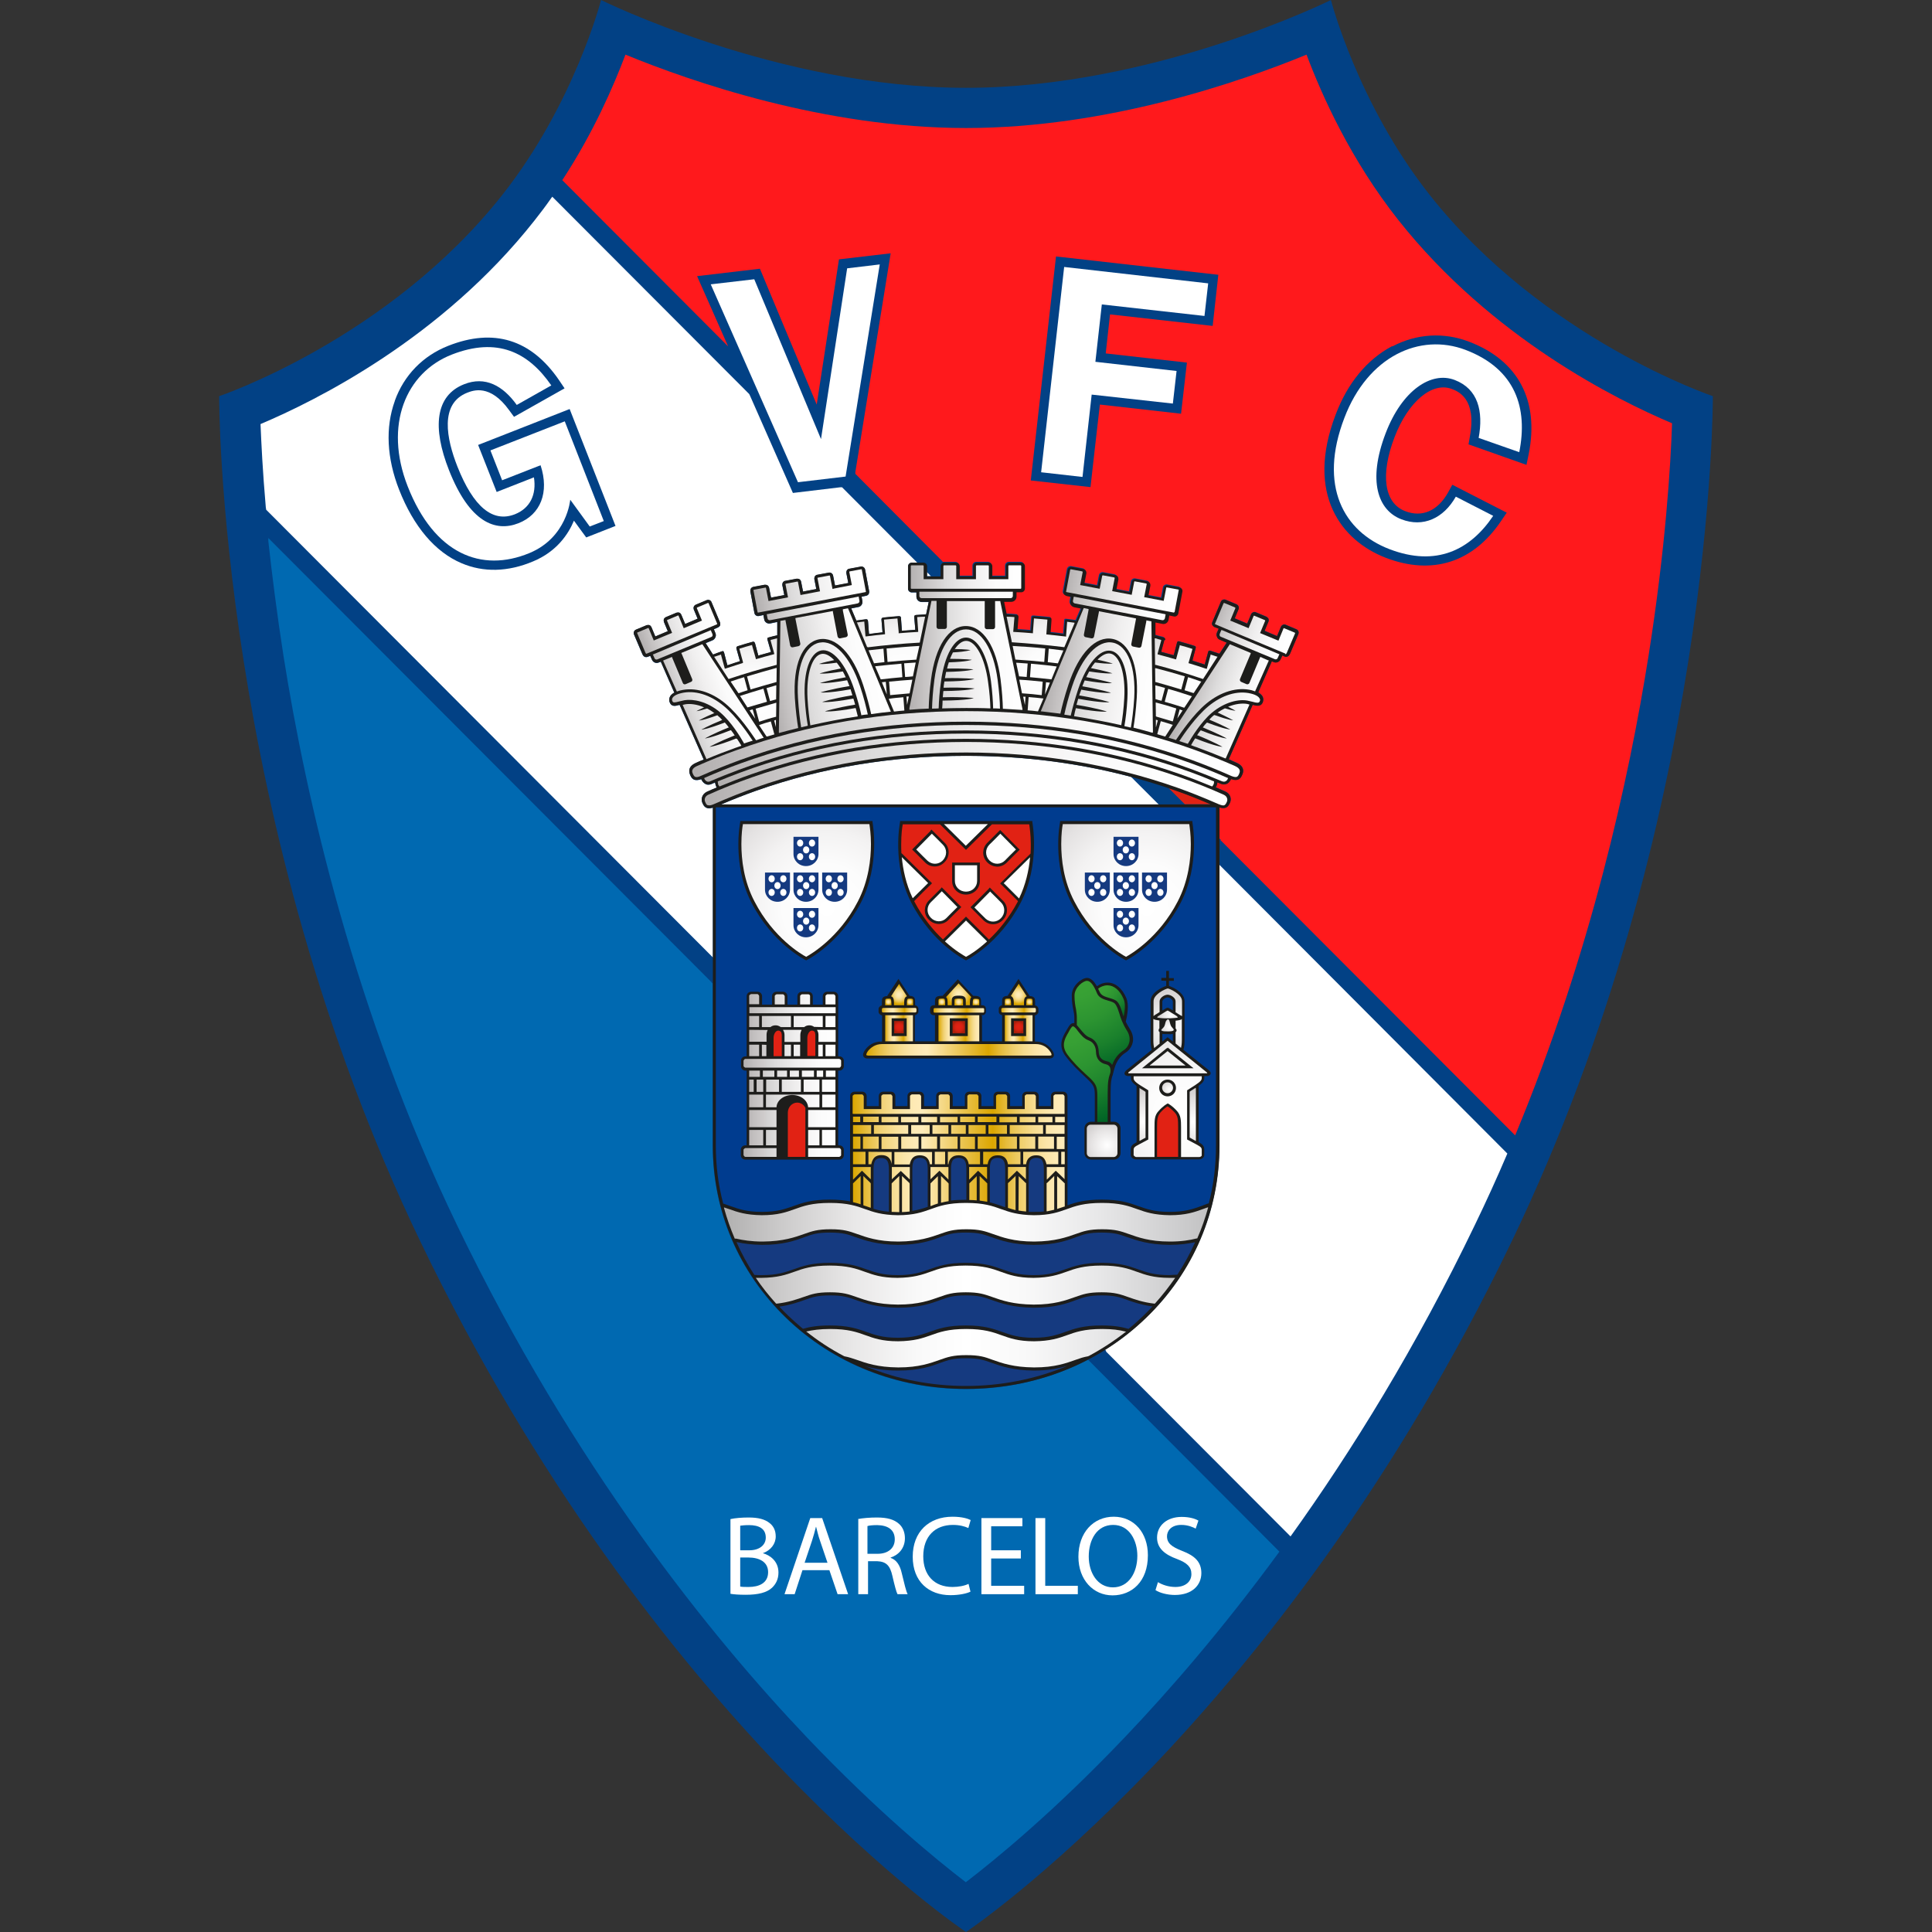 <?xml version="1.0" encoding="utf-8"?>
<svg xmlns="http://www.w3.org/2000/svg" height="99" id="a" viewBox="0 0 99 99" width="99">
  <rect x="0" y="0" width="99" height="99" fill="#333333" stroke="none"/>
  <defs>
    <style>.az{fill:#eaeaea;}.ba{fill:#003c8f;}.ba,.bb,.bc,.bd,.be,.bf,.bg,.bh,.bi,.bj,.bk,.bl,.bm,.bn,.bo,.bp,.bq,.br,.bs,.bt,.bu,.bv,.bw,.bx,.by,.bz,.ca,.cb,.cc,.cd,.ce,.cf,.cg,.ch,.ci,.cj,.ck,.cl,.cm,.cn,.co,.cp,.cq,.cr,.cs,.ct,.cu,.cv,.cw,.cx,.cy,.cz,.da,.db,.dc,.dd,.de,.df{stroke-width:0px;}.bb{fill:none;}.bc{fill:#0069b1;}.bd{fill:#024185;}.be{fill:#1d1d1b;}.bf{fill:#153a80;}.bg{fill:#ff191c;}.bh{fill:#e12214;}.dg{clip-path:url(#ay);}.bi{fill:#fff;}.bj{fill:url(#ah);}.bk{fill:url(#ag);}.bl{fill:url(#aa);}.bm{fill:url(#ao);}.bn{fill:url(#af);}.bo{fill:url(#ae);}.bp{fill:url(#ab);}.bq{fill:url(#aj);}.br{fill:url(#ap);}.bs{fill:url(#ai);}.bt{fill:url(#ad);}.bu{fill:url(#an);}.bv{fill:url(#am);}.bw{fill:url(#ac);}.bx{fill:url(#at);}.by{fill:url(#as);}.bz{fill:url(#ar);}.ca{fill:url(#aw);}.cb{fill:url(#aq);}.cc{fill:url(#ax);}.cd{fill:url(#ak);}.ce{fill:url(#al);}.cf{fill:url(#au);}.cg{fill:url(#av);}.ch{fill:url(#b);}.ci{fill:url(#v);}.cj{fill:url(#c);}.ck{fill:url(#e);}.cl{fill:url(#y);}.cm{fill:url(#z);}.cn{fill:url(#x);}.co{fill:url(#w);}.cp{fill:url(#u);}.cq{fill:url(#t);}.cr{fill:url(#f);}.cs{fill:url(#d);}.ct{fill:url(#s);}.cu{fill:url(#j);}.cv{fill:url(#q);}.cw{fill:url(#r);}.cx{fill:url(#i);}.cy{fill:url(#h);}.cz{fill:url(#m);}.da{fill:url(#g);}.db{fill:url(#o);}.dc{fill:url(#p);}.dd{fill:url(#k);}.de{fill:url(#n);}.df{fill:url(#l);}</style>
    <linearGradient gradientUnits="userSpaceOnUse" id="b" x1="37.1" x2="61.9" y1="65.86" y2="65.86">
      <stop offset="0" stop-color="#b1b0b0"/>
      <stop offset=".13" stop-color="#cecdcd"/>
      <stop offset=".27" stop-color="#e9e8e8"/>
      <stop offset=".4" stop-color="#f9f9f9"/>
      <stop offset=".5" stop-color="#fff"/>
      <stop offset=".62" stop-color="#f9f9f9"/>
      <stop offset=".77" stop-color="#e8e8e9"/>
      <stop offset=".94" stop-color="#cdcdce"/>
      <stop offset="1" stop-color="#c2c2c3"/>
    </linearGradient>
    <radialGradient cx="42.38" cy="46.56" fx="42.38" fy="46.56" gradientUnits="userSpaceOnUse" id="c" r="9.42">
      <stop offset="0" stop-color="#fff"/>
      <stop offset=".24" stop-color="#fcfcfc"/>
      <stop offset=".42" stop-color="#f3f2f2"/>
      <stop offset=".58" stop-color="#e4e2e2"/>
      <stop offset=".72" stop-color="#cfcccc"/>
      <stop offset=".81" stop-color="#bfbaba"/>
    </radialGradient>
    <radialGradient cx="58.77" fx="58.77" href="#c" id="d" r="9.42"/>
    <radialGradient cx="56.73" cy="58.68" fx="56.73" fy="58.68" gradientUnits="userSpaceOnUse" id="e" r="2.26">
      <stop offset="0" stop-color="#fff"/>
      <stop offset=".35" stop-color="#e6e4e4"/>
      <stop offset=".81" stop-color="#bfbaba"/>
    </radialGradient>
    <radialGradient cx="54.53" cy="52.01" fx="54.53" fy="52.01" gradientUnits="userSpaceOnUse" id="f" r="5.79">
      <stop offset="0" stop-color="#3ba535"/>
      <stop offset=".25" stop-color="#37a034"/>
      <stop offset=".49" stop-color="#2c9431"/>
      <stop offset=".74" stop-color="#1a802c"/>
      <stop offset=".99" stop-color="#016426"/>
      <stop offset="1" stop-color="#006326"/>
    </radialGradient>
    <radialGradient cx="55.08" cy="49.76" fx="55.08" fy="49.76" href="#f" id="g" r="5.4"/>
    <radialGradient cx="56.28" cy="50.31" fx="56.28" fy="50.31" href="#f" id="h" r="2.19"/>
    <linearGradient gradientUnits="userSpaceOnUse" id="i" x1="43.71" x2="54.55" y1="59.1" y2="59.1">
      <stop offset="0" stop-color="#dba600"/>
      <stop offset=".03" stop-color="#e0b11d"/>
      <stop offset=".08" stop-color="#e9c24c"/>
      <stop offset=".13" stop-color="#f1d174"/>
      <stop offset=".19" stop-color="#f7dd92"/>
      <stop offset=".24" stop-color="#fbe5a8"/>
      <stop offset=".29" stop-color="#feeab5"/>
      <stop offset=".33" stop-color="#ffecba"/>
      <stop offset=".66" stop-color="#dba600"/>
      <stop offset=".67" stop-color="#dca909"/>
      <stop offset=".73" stop-color="#e7bd3f"/>
      <stop offset=".79" stop-color="#efce6b"/>
      <stop offset=".85" stop-color="#f6db8d"/>
      <stop offset=".91" stop-color="#fbe4a6"/>
      <stop offset=".96" stop-color="#feeab4"/>
      <stop offset="1" stop-color="#ffecba"/>
    </linearGradient>
    <radialGradient cx="49.13" cy="52.63" fx="49.13" fy="52.63" gradientUnits="userSpaceOnUse" id="j" r=".32">
      <stop offset="0" stop-color="#e12214"/>
      <stop offset=".36" stop-color="#de2113"/>
      <stop offset=".59" stop-color="#d52112"/>
      <stop offset=".79" stop-color="#c7200f"/>
      <stop offset=".96" stop-color="#b21f0c"/>
      <stop offset="1" stop-color="#ac1f0b"/>
    </radialGradient>
    <radialGradient cx="46.07" fx="46.07" href="#j" id="k" r=".28"/>
    <radialGradient cx="52.2" fx="52.2" href="#j" id="l" r=".28"/>
    <linearGradient href="#i" id="m" x1="44.38" x2="53.88" y1="53.79" y2="53.79"/>
    <linearGradient href="#i" id="n" x1="47.84" x2="50.42" y1="51.77" y2="51.77"/>
    <linearGradient href="#i" id="o" x1="45.19" x2="46.95" y1="51.77" y2="51.77"/>
    <linearGradient href="#i" id="p" x1="51.31" x2="53.08" y1="51.77" y2="51.77"/>
    <radialGradient cx="52.75" cy="51.34" fx="52.75" fy="51.34" gradientUnits="userSpaceOnUse" id="q" r=".16">
      <stop offset="0" stop-color="#ffecba"/>
      <stop offset=".15" stop-color="#feeab5"/>
      <stop offset=".29" stop-color="#fbe5a9"/>
      <stop offset=".44" stop-color="#f7de95"/>
      <stop offset=".59" stop-color="#f2d379"/>
      <stop offset=".74" stop-color="#ebc554"/>
      <stop offset=".88" stop-color="#e2b529"/>
      <stop offset="1" stop-color="#dba600"/>
    </radialGradient>
    <linearGradient href="#i" id="r" x1="51.49" x2="52.9" y1="52.69" y2="52.69"/>
    <radialGradient cx="46.62" fx="46.62" href="#q" id="s" r=".16"/>
    <linearGradient href="#i" id="t" x1="48.09" x2="50.18" y1="52.69" y2="52.69"/>
    <radialGradient cx="50.01" cy="51.34" fx="50.01" fy="51.34" href="#q" id="u" r=".17"/>
    <radialGradient cx="49.13" cy="50.95" fx="49.13" fy="50.95" href="#q" id="v" r=".61"/>
    <radialGradient cx="49.13" cy="51.34" fx="49.13" fy="51.34" href="#q" id="w" r=".2"/>
    <radialGradient cx="48.26" cy="51.34" fx="48.26" fy="51.34" href="#q" id="x" r=".17"/>
    <linearGradient href="#i" id="y" x1="45.36" x2="46.78" y1="52.69" y2="52.69"/>
    <radialGradient cx="46.07" cy="50.97" fx="46.07" fy="50.97" href="#q" id="z" r=".48"/>
    <radialGradient cx="45.52" fx="45.52" href="#q" id="aa" r=".16"/>
    <radialGradient cx="52.19" cy="50.97" fx="52.19" fy="50.97" href="#q" id="ab" r=".48"/>
    <radialGradient cx="51.64" fx="51.64" href="#q" id="ac" r=".16"/>
    <radialGradient cx="59.92" cy="55.82" fx="59.92" fy="55.82" href="#e" id="ad" r=".8"/>
    <radialGradient cx="61.17" cy="57.48" fx="61.17" fy="57.48" href="#e" id="ae" r="2.8"/>
    <radialGradient cx="60.49" cy="57.13" fx="60.49" fy="57.13" href="#c" id="af" r="7.23"/>
    <radialGradient cx="58.59" cy="57.48" fx="58.59" fy="57.48" href="#e" id="ag" r="2.8"/>
    <radialGradient cx="60" cy="52.03" fx="60" fy="52.03" href="#e" id="ah" r="1.09"/>
    <radialGradient cx="60.07" cy="52.6" fx="60.07" fy="52.6" href="#e" id="ai" r="3.43"/>
    <radialGradient cx="59.93" cy="52.63" fx="59.93" fy="52.63" href="#e" id="aj" r=".88"/>
    <linearGradient gradientUnits="userSpaceOnUse" id="ak" x1="38.1" x2="43.1" y1="55.11" y2="55.11">
      <stop offset="0" stop-color="#b2afaf"/>
      <stop offset=".12" stop-color="#c4c1c1"/>
      <stop offset=".33" stop-color="#dddcdc"/>
      <stop offset=".55" stop-color="#f0efef"/>
      <stop offset=".77" stop-color="#fbfbfb"/>
      <stop offset="1" stop-color="#fff"/>
    </linearGradient>
    <linearGradient href="#ak" id="al" x1="35.47" x2="63.53" y1="38.13" y2="38.13"/>
    <linearGradient href="#ak" id="am" x1="36.11" x2="62.89" y1="39.64" y2="39.64"/>
    <linearGradient href="#ak" id="an" x1="36.78" x2="62.21" y1="38.94" y2="38.94"/>
    <linearGradient href="#ak" id="ao" x1="36.08" x2="62.93" y1="38.6" y2="38.6"/>
    <radialGradient cx="46.24" cy="34.7" fx="46.24" fy="34.7" href="#c" id="ap" r="5.98"/>
    <radialGradient cx="38.74" cy="35.92" fx="38.74" fy="35.92" href="#c" id="aq" r="6.01"/>
    <radialGradient cx="53.89" cy="34.7" fx="53.89" fy="34.7" href="#c" id="ar" r="5.99"/>
    <radialGradient cx="61.3" cy="35.92" fx="61.3" fy="35.92" href="#c" id="as" r="6.02"/>
    <linearGradient href="#ak" id="at" x1="39.24" x2="45" y1="33.86" y2="32.84"/>
    <linearGradient href="#ak" id="au" x1="46.6" x2="52.41" y1="32.68" y2="32.68"/>
    <linearGradient href="#ak" id="av" x1="61.15" x2="65.16" y1="34.29" y2="35.75"/>
    <linearGradient href="#ak" id="aw" x1="33.84" x2="37.85" y1="35.75" y2="34.29"/>
    <linearGradient href="#ak" id="ax" x1="54" x2="59.76" y1="32.84" y2="33.86"/>
    <clipPath id="ay">
      <path class="bb" d="M-75.32,54.86v-.02s0-.02,0-.02c.28-.45.58-.69.88-.73.18-.02.32.04.4.09,0-.16-.03-.51-.03-.97,0-.53.02-1.19.11-1.87.05-.66.17-1.16.19-1.2v-.05h3.56s.07.01.15.07c.12.05.27.16.28.43.04.56.2,1.13.35,1.65.17.61.31,1.08.16,1.29-.03.05-.08.07-.14.09.23.3.43.71.57,1.2.21.74.25,1.51.11,2.04.28-.44.48-1,.54-1.77,0-.45,0-.88.06-1.26-1.09-1.87-1.59-3.82-1.67-4.16h-3.99c-1.09,4.25-1.5,4.19-1.52,4.23,0,0-.13.16-.29.39.62,3.14-.47,4.76-1.2,5.46.28,0,.46-.01.47-.01.65-.02,1.25.09,1.79.27.71-1.5-.76-5.11-.77-5.14"/>
    </clipPath>
  </defs>
  <path class="bd" d="M77.44,63.66c10.43-21.65,10.33-43.36,10.33-43.36,0,0-8.66-2.91-14.5-10.3-3.7-4.68-5.07-10-5.07-10,0,0-9.05,4.5-18.7,4.5h0C39.86,4.5,30.8,0,30.8,0c0,0-1.37,5.32-5.07,10-5.84,7.39-14.5,10.3-14.5,10.3,0,0-.1,21.71,10.33,43.36,11.88,24.66,27.94,35.34,27.94,35.34,0,0,16.06-10.68,27.94-35.34Z"/>
  <path class="bi" d="M56.67,69.25l9.39,9.41.07.07c3.15-4.39,6.44-9.71,9.45-15.97.59-1.22,1.14-2.43,1.66-3.65l-.05-.05-14.64-14.68-.07-.07v14.38c0,3.35-1.33,6.48-3.75,8.82-.65.63-1.36,1.18-2.11,1.65l.06.06Z"/>
  <path class="bg" d="M62.54,43.05l15.06,15.09.04.04c3.88-9.34,5.84-18.31,6.83-24.55.88-5.55,1.14-9.85,1.21-11.94-2.84-1.2-9.26-4.39-14.03-10.42-2.42-3.06-3.9-6.34-4.7-8.47-3.36,1.38-10.2,3.76-17.45,3.76s-14.09-2.38-17.45-3.76c-.62,1.64-1.64,3.98-3.19,6.36l-.05.07,8.5,8.52-.03-.07-1.56-3.53,3.22-.38s2.05,4.92,2.91,6.96c.34-2.18,1.14-7.44,1.14-7.44l2.65-.31-1.81,11.21v.09s4.45,4.47,4.45,4.47l.03.04s.03,0,.04,0h.6c.1,0,.19.08.19.19v.52h.69v-.52c0-.1.08-.19.19-.19h.6c.1,0,.19.08.19.19v.52h.69v-.52c0-.1.08-.19.19-.19h.6c.1,0,.19.08.19.19v1.14c0,.1-.08.19-.19.19h-.24v.22c0,.15-.12.27-.27.27h-.36v.03s.13.61.13.61h.04c.16,0,.32.02.47.03.08,0,.1.06.09.14l-.05.62h.03c.22.02.44.03.66.05v-.03s.05-.61.05-.61c0-.09.04-.11.14-.1.26.02.52.05.78.07.07,0,.09.03.08.16l-.04.56v.05c.23.02.45.05.68.08v-.06s.05-.59.05-.59c0-.09.02-.12.13-.1.15.02.31.04.46.06v-.02s.26-.6.26-.6l-.36-.07c-.07-.01-.13-.05-.17-.11-.04-.06-.06-.13-.04-.2l.04-.22-.24-.05s-.09-.04-.12-.08c-.03-.04-.04-.09-.03-.14l.21-1.12c.02-.1.12-.17.22-.15l.59.11c.09.02.15.1.15.18,0,.01,0,.02,0,.04,0,0-.08.39-.1.51.12.02.56.11.68.13.02-.12.1-.51.1-.51.02-.1.12-.17.22-.15l.59.11s.09.04.12.08c.02.03.03.07.03.11,0,.01,0,.02,0,.04,0,0-.08.39-.1.51.12.02.56.11.68.13.02-.12.1-.51.1-.51,0-.05.04-.09.08-.12.04-.03.09-.04.14-.03l.59.11c.09.02.15.1.15.18,0,.01,0,.02,0,.04,0,0-.08.39-.1.51.12.02.56.11.68.13.02-.12.1-.51.1-.51,0-.05.04-.09.08-.12.04-.03.09-.04.14-.03l.59.11s.09.04.12.08c.03.04.04.09.03.14l-.21,1.12c-.02.1-.12.17-.22.15l-.24-.05-.04.22c-.03.15-.17.24-.31.21l-.36-.07v.05s0,.62,0,.62h.04c.13.04.25.07.38.1.07.02.1.06.08.14l-.16.59v.04c.2.06.42.11.63.17l.02-.05.15-.58c.02-.08.05-.1.11-.08.26.07.52.15.78.23.08.02.08.06.07.11l-.16.61v.04c.2.07.42.13.63.2v-.03s.17-.62.17-.62c.01-.05.04-.08.11-.06.15.05.3.1.45.15h.02s.36-.55.36-.55v-.02s-.35-.15-.35-.15c-.07-.03-.12-.08-.14-.15-.03-.07-.03-.14,0-.21l.09-.2-.23-.09s-.08-.06-.1-.1c-.02-.05-.02-.1,0-.14l.44-1.05c.04-.1.15-.14.25-.1l.55.23c.07.03.12.1.12.17,0,.02,0,.05-.01.07,0,0-.15.37-.2.48.11.05.53.22.64.27.05-.11.2-.48.2-.48.02-.05.06-.08.1-.1.05-.02.1-.02.14,0l.55.23s.08.06.1.1c0,.02.01.05.01.07s0,.05-.01.07c0,0-.15.37-.2.48.11.05.53.22.64.27.05-.11.2-.48.2-.48.02-.05.06-.08.1-.1.05-.02.1-.02.14,0l.55.23c.1.04.14.15.1.25l-.43,1.01c-.04.08-.08.12-.14.14-.07.02-.14,0-.16-.02l-.09-.04-.09.2c-.06.13-.22.2-.35.14l-.1-.04-.69,1.58v.02c.13.08.2.16.23.23.04.1.03.21-.02.31-.1.18-.29.15-.5.09h0s-1.23,2.8-1.23,2.8h.03c.12.06.25.12.37.17.41.18.37.45.3.6-.03.08-.09.21-.22.26-.09.03-.2.03-.33-.02h-.03c-.04.08-.1.17-.18.22-.08.04-.2.08-.38,0-.04-.02-.14-.06-.14-.06,0,.05-.01.1-.03.15-.01.03-.03.07-.05.09v.02c.16.07.33.15.5.22.26.12.31.38.23.56-.04.09-.09.21-.22.26-.08.03-.19.03-.32-.01v.04s0,1.56,0,1.56l.07.06Z"/>
  <path class="bi" d="M47.49,29.31v.21h.21l-.21-.21Z"/>
  <path class="bi" d="M36.53,49.05v-7.66c-.13.04-.24.05-.32.01-.13-.05-.18-.17-.22-.26-.08-.18-.02-.44.23-.56.17-.08.34-.15.51-.22,0,0-.04-.06-.06-.13-.02-.07-.03-.13-.03-.13-.05.02-.09.04-.14.06-.18.09-.31.05-.38,0-.08-.05-.14-.13-.18-.21v-.02c-.15.05-.27.06-.36.03-.13-.05-.19-.18-.22-.26-.06-.15-.11-.42.3-.6.13-.06.26-.12.4-.17l-.03-.07-1.2-2.73h-.04c-.19.06-.36.08-.45-.09-.06-.1-.06-.21-.02-.31.03-.07.09-.15.21-.22h.03s-.7-1.6-.7-1.6l-.1.04c-.14.06-.29,0-.35-.14l-.09-.2-.1.04s-.08.04-.16.02c-.06-.02-.1-.06-.14-.14l-.43-1.01c-.04-.1,0-.21.1-.25l.55-.23s.1-.02.14,0c.05.02.08.06.1.1,0,0,.15.37.2.48.11-.05.53-.22.64-.27-.05-.11-.2-.48-.2-.48,0-.02-.01-.05-.01-.07s0-.05.01-.07c.02-.05.06-.08.1-.1l.55-.23s.1-.02.14,0c.05.02.08.06.1.1,0,0,.15.37.2.48.11-.05.53-.22.64-.27-.05-.11-.2-.48-.2-.48,0-.02-.01-.05-.01-.07,0-.07.04-.14.12-.17l.55-.23c.1-.04.21,0,.25.1l.44,1.05s.02.1,0,.14c-.02.05-.06.08-.1.1l-.22.1.08.2c.03.07.03.14,0,.21-.03.07-.08.12-.14.15l-.36.15.03.05.34.53h.03c.15-.06.29-.11.44-.16.05-.02.08-.02.11.09l.16.62h.03c.2-.07.41-.14.61-.2v-.03s-.17-.61-.17-.61c-.02-.06,0-.11.06-.13.26-.08.52-.16.78-.23.04-.01.08,0,.11.08l.16.6v.03c.22-.06.44-.12.65-.18v-.03s-.17-.6-.17-.6c-.02-.07-.01-.11.06-.12.15-.04.3-.08.44-.11v-.03s0-.65,0-.65h-.03s-.33.07-.33.07c-.15.03-.29-.07-.31-.21l-.04-.22-.24.05c-.1.02-.2-.05-.22-.15l-.21-1.12s0-.1.03-.14c.03-.04.07-.07.12-.08l.59-.11s.1,0,.14.03c.04.03.07.07.08.12,0,0,.08.39.1.51.12-.02.56-.11.68-.13-.02-.12-.1-.51-.1-.51,0-.01,0-.02,0-.04,0-.09.06-.17.15-.18l.59-.11s.1,0,.14.03c.04.03.07.07.08.12,0,0,.08.39.1.51.12-.02.56-.11.68-.13-.02-.12-.1-.51-.1-.51,0-.01,0-.02,0-.04,0-.09.06-.17.15-.18l.59-.11c.1-.02.2.05.22.15,0,0,.08.39.1.51.12-.02.56-.11.68-.13-.02-.12-.1-.51-.1-.51,0-.01,0-.02,0-.04,0-.09.06-.17.15-.18l.59-.11c.1-.02.2.05.22.15l.21,1.12s0,.1-.03.14c-.03.04-.07.07-.12.08l-.24.05.04.22c.01.07,0,.14-.04.2s-.1.1-.17.11l-.36.07.02.05.24.57h.03c.15-.02.3-.04.45-.06.07-.01.11.01.12.1l.05.65h.04c.22-.03.43-.06.65-.08v-.04s-.05-.6-.05-.6c-.01-.08.02-.11.11-.12.26-.03.52-.05.78-.07.07,0,.11.02.11.11l.04.58v.06c.24-.02.46-.03.69-.05v-.05s-.05-.59-.05-.59c0-.06,0-.11.09-.12.17-.01.34-.02.52-.03v-.02s.13-.62.13-.62h-.02s-.34,0-.34,0c-.15,0-.27-.12-.27-.27v-.22h-.03s-.21,0-.21,0c-.1,0-.19-.08-.19-.19v-1.14c0-.1.08-.19.19-.19h.29l-.05-.05-3.81-3.82h-.1s-2.42.29-2.42.29l-2.2-4.99-.04-.08-10.09-10.11-.06.08c-.27.39-.56.77-.86,1.15-4.76,6.03-11.19,9.22-14.03,10.42.04.97.11,2.43.27,4.26l.02.13,22.82,22.87.09.09Z"/>
  <path class="bc" d="M36.46,50.33L13.75,27.57v.16c.19,1.73.44,3.72.78,5.9,1.15,7.26,3.62,18.21,8.88,29.13,5.99,12.43,13.07,21.15,17.95,26.28,3.61,3.79,6.59,6.23,8.13,7.41,1.54-1.18,4.52-3.62,8.13-7.41,2.28-2.39,5.04-5.57,7.94-9.53l-.06-.06-9.67-9.7-.08-.08c-1.88.98-4.02,1.51-6.25,1.51-3.52,0-6.8-1.3-9.23-3.65-2.42-2.34-3.75-5.47-3.75-8.82v-8.31l-.07-.07Z"/>
  <path class="bi" d="M37.44,77.84c.22-.05.57-.08.92-.08.5,0,.83.09,1.07.28.2.15.32.38.32.69,0,.38-.25.71-.66.86h0c.37.1.8.41.8.99,0,.34-.13.59-.33.78-.27.25-.71.36-1.35.36-.35,0-.61-.02-.78-.05v-3.83ZM37.94,79.44h.46c.53,0,.84-.28.84-.65,0-.46-.35-.64-.86-.64-.23,0-.36.02-.45.03v1.25ZM37.94,81.3c.1.02.24.02.42.02.52,0,1-.19,1-.76,0-.53-.46-.75-1.01-.75h-.42v1.49Z"/>
  <path class="bi" d="M41.12,80.46l-.4,1.23h-.52l1.32-3.9h.61l1.33,3.9h-.54l-.42-1.23h-1.38ZM42.4,80.07l-.38-1.12c-.09-.25-.14-.49-.2-.71h-.01c-.06.23-.12.47-.2.71l-.38,1.13h1.17Z"/>
  <path class="bi" d="M43.96,77.84c.25-.05.62-.08.97-.08.54,0,.88.1,1.13.32.2.17.31.44.31.74,0,.51-.32.86-.73.99v.02c.3.1.48.38.57.79.13.54.22.92.3,1.07h-.52c-.06-.11-.15-.45-.26-.93-.12-.54-.32-.74-.78-.76h-.47v1.69h-.5v-3.84ZM44.46,79.62h.51c.54,0,.88-.29.88-.74,0-.5-.36-.72-.9-.73-.24,0-.42.02-.5.05v1.42Z"/>
  <path class="bi" d="M49.73,81.56c-.18.09-.56.18-1.03.18-1.1,0-1.93-.69-1.93-1.97s.83-2.05,2.04-2.05c.49,0,.79.1.93.17l-.12.41c-.19-.09-.46-.16-.79-.16-.91,0-1.52.58-1.52,1.61,0,.95.55,1.57,1.5,1.57.31,0,.62-.06.82-.16l.1.4Z"/>
  <polygon class="bi" points="52.31 79.86 50.79 79.86 50.79 81.26 52.48 81.26 52.48 81.69 50.29 81.69 50.29 77.79 52.39 77.79 52.39 78.21 50.79 78.21 50.79 79.44 52.31 79.44 52.31 79.86"/>
  <polygon class="bi" points="53.06 77.79 53.56 77.79 53.56 81.26 55.23 81.26 55.23 81.69 53.06 81.69 53.06 77.79"/>
  <path class="bi" d="M58.82,79.7c0,1.34-.82,2.05-1.81,2.05s-1.75-.8-1.75-1.98c0-1.24.77-2.05,1.81-2.05s1.75.82,1.75,1.97ZM55.79,79.76c0,.83.45,1.58,1.24,1.58s1.25-.73,1.25-1.62c0-.77-.4-1.58-1.24-1.58s-1.25.77-1.25,1.62Z"/>
  <path class="bi" d="M59.33,81.07c.23.14.55.25.9.25.51,0,.82-.27.82-.66,0-.36-.21-.57-.73-.77-.64-.23-1.03-.56-1.03-1.1,0-.61.5-1.06,1.26-1.06.4,0,.69.09.86.19l-.14.41c-.13-.07-.39-.19-.74-.19-.53,0-.73.32-.73.58,0,.36.24.54.77.75.66.25.99.57.99,1.14,0,.6-.45,1.12-1.36,1.12-.38,0-.79-.11-.99-.25l.13-.42Z"/>
  <path class="bh" d="M59.93,40.43l.73.73.05.05h1.34c-.65-.28-1.23-.51-1.78-.7-.13-.05-.26-.09-.39-.13l.06.05Z"/>
  <path class="bi" d="M57.96,39.81c-2.7-.72-5.53-1.08-8.46-1.08-3.78,0-7.4.6-10.76,1.79-.56.2-1.13.42-1.79.7h.1s22.32,0,22.32,0l-.04-.04-1.33-1.33-.05-.04Z"/>
  <path class="be" d="M59.67,32.78l-.16.59v.04c.2.06.42.11.63.17l.02-.05.15-.58c.02-.08.05-.1.11-.08.26.07.52.15.78.23.08.02.08.06.07.11l-.16.61v.04c.2.07.42.13.63.2v-.03s.17-.62.17-.62c.01-.05.04-.08.11-.06.15.05.3.1.45.15h.02s.36-.55.36-.55v-.02s-.35-.15-.35-.15c-.07-.03-.12-.08-.14-.15-.03-.07-.03-.14,0-.21l.09-.2-.23-.09s-.08-.06-.1-.1c-.02-.05-.02-.1,0-.14l.44-1.05c.04-.1.15-.14.25-.1l.55.23c.07.03.12.1.12.17,0,.02,0,.05-.01.07,0,0-.15.37-.2.48.11.05.53.22.64.27.05-.11.2-.48.2-.48.02-.05.06-.08.1-.1.05-.02.1-.02.14,0l.55.23s.08.06.1.1c0,.02.01.05.01.07s0,.05-.01.07c0,0-.15.37-.2.48.11.05.53.22.64.27.05-.11.2-.48.2-.48.02-.05.06-.08.1-.1.05-.02.1-.02.14,0l.55.23c.1.04.14.15.1.25l-.43,1.01c-.04.08-.08.12-.14.14-.07.02-.14,0-.16-.02l-.09-.04-.09.2c-.06.13-.22.2-.35.14l-.1-.04-.69,1.58v.02c.13.08.2.16.23.23.04.1.03.21-.02.31-.1.18-.29.15-.5.09h0s-1.23,2.8-1.23,2.8h.03c.12.06.25.12.37.17.41.18.37.45.3.6-.03.08-.09.21-.22.26-.09.03-.2.03-.33-.02h-.03c-.04.08-.1.17-.18.22-.08.04-.2.08-.38,0-.04-.02-.14-.06-.14-.06,0,.05-.01.1-.03.15-.01.03-.03.07-.05.09v.02c.16.07.33.15.5.22.26.12.31.38.23.56-.04.09-.09.21-.22.26-.08.03-.19.03-.32-.01v.04s0,17.28,0,17.28c0,3.35-1.33,6.48-3.75,8.82-2.43,2.36-5.71,3.65-9.23,3.65s-6.8-1.3-9.23-3.65c-2.42-2.34-3.75-5.47-3.75-8.82v-17.32c-.13.04-.24.05-.32.01-.13-.05-.18-.17-.22-.26-.08-.18-.02-.44.23-.56.17-.08.34-.15.51-.22,0,0-.04-.06-.06-.13-.02-.07-.03-.13-.03-.13-.05.02-.09.04-.14.06-.18.09-.31.05-.38,0-.08-.05-.14-.13-.18-.21v-.02c-.15.05-.27.06-.36.03-.13-.05-.19-.18-.22-.26-.06-.15-.11-.42.3-.6.13-.06.26-.12.4-.17l-.03-.07-1.2-2.73h-.04c-.19.06-.36.08-.45-.09-.06-.1-.06-.21-.02-.31.03-.07.09-.15.21-.22h.03s-.7-1.6-.7-1.6l-.1.04c-.14.06-.29,0-.35-.14l-.09-.2-.1.04s-.08.04-.16.02c-.06-.02-.1-.06-.14-.14l-.43-1.01c-.04-.1,0-.21.1-.25l.55-.23s.1-.02.14,0c.05.02.08.06.1.1,0,0,.15.37.2.48.11-.05.53-.22.64-.27-.05-.11-.2-.48-.2-.48,0-.02-.01-.05-.01-.07s0-.05.01-.07c.02-.05.06-.08.1-.1l.55-.23s.1-.02.14,0c.05.02.08.06.1.1,0,0,.15.37.2.48.11-.05.53-.22.64-.27-.05-.11-.2-.48-.2-.48,0-.02-.01-.05-.01-.07,0-.07.04-.14.12-.17l.55-.23c.1-.04.21,0,.25.1l.44,1.05s.02.1,0,.14c-.02.05-.06.08-.1.1l-.22.1.08.2c.03.07.03.14,0,.21-.03.07-.08.12-.14.15l-.36.15.03.05.34.53h.03c.15-.06.29-.11.44-.16.05-.02.08-.02.11.09l.16.62h.03c.2-.07.41-.14.61-.2v-.03s-.17-.61-.17-.61c-.02-.06,0-.11.06-.13.26-.08.52-.16.78-.23.04-.01.08,0,.11.08l.16.6v.03c.22-.06.44-.12.65-.18v-.03s-.17-.6-.17-.6c-.02-.07-.01-.11.06-.12.15-.04.3-.08.44-.11v-.03s0-.65,0-.65h-.03s-.33.07-.33.07c-.15.03-.29-.07-.31-.21l-.04-.22-.24.05c-.1.02-.2-.05-.22-.15l-.21-1.12s0-.1.03-.14c.03-.04.07-.07.12-.08l.59-.11s.1,0,.14.03c.04.03.07.07.08.12,0,0,.08.39.1.51.12-.02.56-.11.68-.13-.02-.12-.1-.51-.1-.51,0-.01,0-.02,0-.04,0-.09.06-.17.15-.18l.59-.11s.1,0,.14.03c.04.03.07.07.08.12,0,0,.08.39.1.51.12-.02.56-.11.68-.13-.02-.12-.1-.51-.1-.51,0-.01,0-.02,0-.04,0-.09.06-.17.15-.18l.59-.11c.1-.02.2.05.22.15,0,0,.08.39.1.51.12-.02.56-.11.68-.13-.02-.12-.1-.51-.1-.51,0-.01,0-.02,0-.04,0-.09.06-.17.15-.18l.59-.11c.1-.02.2.05.22.15l.21,1.12s0,.1-.03.14c-.03.04-.07.07-.12.08l-.24.05.04.22c.01.07,0,.14-.04.2s-.1.1-.17.11l-.36.07.02.05.24.57h.03c.15-.02.3-.04.45-.06.07-.01.11.01.12.1l.05.65h.04c.22-.03.43-.06.65-.08v-.04s-.05-.6-.05-.6c-.01-.08.02-.11.11-.12.26-.03.52-.05.78-.07.07,0,.11.02.11.11l.04.58v.06c.24-.02.46-.03.69-.05v-.05s-.05-.59-.05-.59c0-.06,0-.11.09-.12.17-.01.34-.02.52-.03v-.02s.13-.62.13-.62h-.02s-.34,0-.34,0c-.15,0-.27-.12-.27-.27v-.22h-.03s-.21,0-.21,0c-.1,0-.19-.08-.19-.19v-1.14c0-.1.08-.19.19-.19h.6c.1,0,.19.08.19.19v.52h.69v-.52c0-.1.08-.19.19-.19h.6c.1,0,.19.08.19.19v.52h.69v-.52c0-.1.08-.19.19-.19h.6c.1,0,.19.08.19.19v.52h.69v-.52c0-.1.08-.19.19-.19h.6c.1,0,.19.08.19.19v1.14c0,.1-.08.19-.19.19h-.24v.22c0,.15-.12.27-.27.27h-.36v.03s.13.61.13.61h.04c.16,0,.32.02.47.03.08,0,.1.06.09.14l-.05.62h.03c.22.02.44.03.66.05v-.03s.05-.61.05-.61c0-.09.04-.11.14-.1.26.02.52.05.78.07.07,0,.09.03.08.16l-.04.56v.05c.23.02.45.05.68.08v-.06s.05-.59.05-.59c0-.09.02-.12.13-.1.15.02.31.04.46.06v-.02s.26-.6.26-.6l-.36-.07c-.07-.01-.13-.05-.17-.11-.04-.06-.06-.13-.04-.2l.04-.22-.24-.05s-.09-.04-.12-.08c-.03-.04-.04-.09-.03-.14l.21-1.12c.02-.1.12-.17.22-.15l.59.11c.09.02.15.1.15.18,0,.01,0,.02,0,.04,0,0-.08.39-.1.51.12.02.56.11.68.13.02-.12.1-.51.1-.51.02-.1.12-.17.22-.15l.59.11s.09.04.12.08c.02.03.03.07.03.11,0,.01,0,.02,0,.04,0,0-.08.39-.1.51.12.02.56.11.68.13.02-.12.1-.51.1-.51,0-.05.04-.09.08-.12.04-.03.09-.04.14-.03l.59.11c.09.02.15.1.15.18,0,.01,0,.02,0,.04,0,0-.08.39-.1.51.12.02.56.11.68.13.02-.12.1-.51.1-.51,0-.05.04-.09.08-.12.04-.03.09-.04.14-.03l.59.11s.09.04.12.08c.03.04.04.09.03.14l-.21,1.12c-.02.1-.12.17-.22.15l-.24-.05-.04.22c-.03.15-.17.24-.31.21l-.36-.07v.05s0,.62,0,.62h.04c.13.04.25.07.38.1.07.02.1.06.08.14ZM37.05,41.22h24.99c-.65-.28-1.23-.51-1.78-.7-3.36-1.19-6.99-1.79-10.76-1.79s-7.4.6-10.76,1.79c-.56.2-1.13.42-1.79.7h.1Z"/>
  <path class="bd" d="M54.11,13.16l-1.29,11.46,3.06.34s.39-3.48.48-4.23c.74.08,4.16.47,4.16.47l.3-2.62s-3.42-.39-4.16-.47c.06-.54.16-1.46.22-2,.78.09,5.26.59,5.26.59l.29-2.62-8.32-.94Z"/>
  <path class="bd" d="M71.33,17.74c-1.28.68-2.28,1.89-2.89,3.51-1.56,4.09.31,6.47,2.59,7.34,2.37.9,4.45.23,5.88-1.88l.3-.44-2.79-1.43-.22.4c-.53.94-1.33,1.29-2.2.95-1.07-.41-1.28-1.86-.54-3.79.69-1.81,1.92-2.85,2.93-2.47.32.12,1.29.49.93,2.44l-.07.4,2.97,1.05.11-.53c.56-2.76-.53-4.82-3.05-5.78-1.3-.5-2.7-.41-3.93.24Z"/>
  <path class="bd" d="M20.23,20.55c-.49,1.36-.41,2.93.22,4.54.74,1.89,1.85,3.2,3.2,3.77,1.12.48,2.38.45,3.66-.09,1.21-.5,1.81-1.39,2.1-2.09.2.28.63.86.63.86l1.5-.59-2.35-5.99-4.69,1.84.95,2.41s1.35-.53,1.91-.75c.14.89-.2,1.58-.97,1.89-1.14.45-2.13-.37-2.95-2.44-.56-1.42-.93-3.23.51-3.79.29-.11,1.16-.46,2.14.9l.25.34,2.59-1.46-.29-.43c-1.43-2.08-3.34-2.67-5.67-1.75-1.3.51-2.27,1.51-2.74,2.82Z"/>
  <polygon class="bi" points="56.13 18.54 60.29 19.01 60.1 20.68 55.94 20.22 55.47 24.44 53.35 24.2 54.53 13.68 61.91 14.52 61.72 16.19 56.46 15.6 56.13 18.54"/>
  <path class="bi" d="M76.51,26.44c-1.17,1.74-2.91,2.62-5.31,1.7-2.35-.9-3.65-3.24-2.31-6.73,1.2-3.15,3.86-4.37,6.21-3.48,2.57.98,3.2,2.99,2.75,5.24l-2.08-.73c.25-1.37-.03-2.51-1.23-2.97-1.2-.46-2.7.53-3.54,2.74-.93,2.44-.39,3.94.81,4.4,1.12.43,2.16-.05,2.79-1.16l1.91.98Z"/>
  <path class="bi" d="M29.22,25.61s-.16,1.93-2.09,2.73c-2.46,1.02-4.88.05-6.24-3.42-1.23-3.14-.09-5.83,2.26-6.75,2.33-.91,3.92-.13,5.1,1.58l-1.77,1c-.71-.99-1.62-1.49-2.7-1.06-1.47.58-1.64,2.21-.77,4.41,1.05,2.66,2.37,3.18,3.56,2.71,1.12-.44,1.59-1.57,1.13-2.97l-1.97.77-.6-1.53,3.81-1.49,2,5.11-.72.28-.99-1.36Z"/>
  <polygon class="bi" points="43.33 24.42 40.89 24.71 36.42 14.57 38.65 14.31 42.07 22.5 43.41 13.75 45.08 13.55 43.33 24.42"/>
  <path class="ba" d="M54.7,61.77v-5.6c0-.13-.1-.23-.23-.23h-.39c-.13,0-.23.1-.23.23v.51h-.62v-.51c0-.13-.1-.23-.23-.23h-.39c-.13,0-.23.1-.23.23v.51h-.62v-.51c0-.13-.1-.23-.23-.23h-.39c-.13,0-.23.1-.23.23v.51h-.62v-.51c0-.13-.1-.23-.23-.23h-.39c-.13,0-.23.1-.23.23v.51h-.62v-.51c0-.13-.1-.23-.23-.23h-.39c-.13,0-.23.1-.23.23v.51h-.62v-.51c0-.13-.1-.23-.23-.23h-.39c-.13,0-.23.1-.23.23v.51h-.62v-.51c0-.13-.1-.23-.23-.23h-.39c-.13,0-.23.1-.23.23v.51h-.62v-.51c0-.13-.1-.23-.23-.23h-.39c-.13,0-.23.1-.23.23v5.39c-.28-.05-.61-.09-1.04-.09-.94,0-1.41.17-1.86.33-.43.15-.83.3-1.62.3-.79,0-1.19-.15-1.62-.3-.12-.04-.24-.09-.37-.13v-.03c-.25-.95-.37-1.93-.37-2.94v-17.33h25.63v17.33c0,1.02-.12,2.01-.37,2.97h-.04c-.12.05-.23.09-.34.13-.43.15-.83.3-1.62.3-.79,0-1.19-.15-1.62-.3-.45-.16-.92-.33-1.86-.33-.86,0-1.33.14-1.75.29h-.02Z"/>
  <path class="bf" d="M54.58,70.04c-1.58.64-3.3.98-5.08.98s-3.5-.34-5.07-.98l-.13-.05c.42.13.94.24,1.71.24h.02c1.08,0,1.69-.22,2.17-.4.39-.14.64-.23,1.3-.23s.91.09,1.3.23c.49.17,1.1.39,2.17.4h.02c.77,0,1.3-.12,1.72-.25l-.14.06Z"/>
  <path class="bf" d="M41.12,68.07c-.25-.21-.5-.43-.74-.66-.16-.15-.31-.31-.45-.46h.03c.55-.08.94-.22,1.28-.34.39-.14.64-.23,1.3-.23s.91.09,1.3.23c.49.17,1.1.39,2.17.4h.02c1.08,0,1.69-.22,2.17-.4.39-.14.64-.23,1.3-.23s.91.09,1.3.23c.49.17,1.1.39,2.17.4h.02c1.08,0,1.69-.22,2.17-.4.39-.14.64-.23,1.3-.23s.91.09,1.3.23c.33.12.71.25,1.26.33h.04c-.15.16-.3.32-.46.47-.25.24-.5.47-.76.68h-.03c-.34-.1-.75-.17-1.36-.17-.95,0-1.41.17-1.86.33-.43.15-.83.3-1.62.3-.79,0-1.19-.15-1.62-.3-.45-.16-.92-.33-1.86-.33s-1.41.17-1.86.33c-.43.15-.83.3-1.62.3-.79,0-1.19-.15-1.62-.3-.45-.16-.92-.33-1.86-.33-.62,0-1.04.07-1.38.17l-.03-.02Z"/>
  <path class="bf" d="M38.65,65.32c-.35-.53-.65-1.09-.91-1.67h.03c.34.08.75.13,1.27.14h.02c1.08,0,1.69-.22,2.17-.4.39-.14.64-.23,1.3-.23s.91.09,1.3.23c.49.17,1.1.39,2.17.4h.02c1.08,0,1.69-.22,2.17-.4.39-.14.64-.23,1.3-.23s.91.09,1.3.23c.49.17,1.1.39,2.17.4h.02c1.08,0,1.69-.22,2.17-.4.39-.14.64-.23,1.3-.23s.91.09,1.3.23c.49.17,1.1.39,2.17.4h.02c.52,0,.93-.06,1.27-.13h.03c-.26.57-.56,1.13-.91,1.66h-.03c-.11,0-.24.01-.37.02-.79,0-1.19-.15-1.62-.3-.45-.16-.92-.33-1.86-.33s-1.41.17-1.86.33c-.43.15-.83.3-1.62.3-.79,0-1.19-.15-1.62-.3-.45-.16-.92-.33-1.86-.33s-1.41.17-1.86.33c-.43.15-.83.3-1.62.3-.79,0-1.19-.15-1.62-.3-.45-.16-.92-.33-1.86-.33s-1.41.17-1.86.33c-.43.15-.83.3-1.62.3-.13,0-.26,0-.37-.01h-.03Z"/>
  <path class="ch" d="M37.65,63.47c-.22-.51-.4-1.03-.55-1.57v-.03c.09.03.18.06.27.09.42.15.85.3,1.67.31.82,0,1.26-.16,1.68-.31.44-.16.89-.32,1.81-.32s1.37.16,1.81.32c.42.15.85.3,1.67.31.82,0,1.26-.16,1.68-.31.44-.16.89-.32,1.81-.32s1.37.16,1.81.32c.42.15.85.3,1.67.31.82,0,1.26-.16,1.68-.31.44-.16.89-.32,1.81-.32s1.37.16,1.81.32c.42.15.85.3,1.67.31.82,0,1.26-.16,1.68-.31.08-.03.16-.06.25-.09h.03c-.15.54-.33,1.07-.56,1.59h-.03c-.35.09-.79.16-1.35.16h-.02c-1.05,0-1.64-.22-2.12-.39-.4-.14-.67-.24-1.35-.24s-.95.1-1.35.24c-.48.17-1.07.38-2.12.39h-.02c-1.05,0-1.64-.22-2.12-.39-.4-.14-.67-.24-1.35-.24s-.95.1-1.35.24c-.48.17-1.07.38-2.12.39h-.02c-1.05,0-1.64-.22-2.12-.39-.4-.14-.67-.24-1.35-.24s-.95.1-1.35.24c-.48.17-1.07.38-2.12.39h-.02c-.57,0-1-.07-1.35-.15h-.03ZM39.82,66.8c.6-.07,1.01-.22,1.36-.34.4-.14.67-.24,1.35-.24s.95.1,1.35.24c.48.17,1.07.38,2.12.39h.02c1.05,0,1.64-.22,2.12-.39.4-.14.67-.24,1.35-.24s.95.1,1.35.24c.48.17,1.07.38,2.12.39h.02c1.05,0,1.64-.22,2.12-.39.4-.14.67-.24,1.35-.24s.95.1,1.35.24c.34.12.75.27,1.34.34h.04c.38-.42.72-.86,1.04-1.32h-.04c-.08,0-.16,0-.25,0-.82,0-1.25-.16-1.67-.31-.44-.16-.89-.32-1.81-.32s-1.37.16-1.81.32c-.42.15-.85.3-1.68.31-.82,0-1.25-.16-1.67-.31-.44-.16-.89-.32-1.81-.32s-1.37.16-1.81.32c-.42.15-.85.3-1.68.31-.82,0-1.25-.16-1.67-.31-.44-.16-.89-.32-1.81-.32s-1.37.16-1.81.32c-.42.15-.85.3-1.68.31-.09,0-.17,0-.25,0h-.04c.31.46.66.9,1.04,1.32h.02ZM41.33,68.24c.59.47,1.23.89,1.9,1.24l.04.02c.23.04.41.11.63.18.48.17,1.07.38,2.12.39h.02c1.05,0,1.64-.22,2.12-.39.4-.14.67-.24,1.35-.24s.95.09,1.35.24c.48.17,1.07.38,2.12.39h.02c1.05,0,1.64-.22,2.12-.39.22-.08.4-.14.63-.18l.05-.02c.67-.36,1.31-.78,1.91-1.25h-.05c-.3-.08-.67-.13-1.18-.13-.92,0-1.37.16-1.81.32-.42.15-.85.3-1.68.31-.82,0-1.25-.16-1.67-.31-.44-.16-.89-.32-1.81-.32s-1.37.16-1.81.32c-.42.15-.85.3-1.68.31-.82,0-1.25-.16-1.67-.31-.44-.16-.89-.32-1.81-.32-.54,0-.92.06-1.23.13l.02.02Z"/>
  <path class="be" d="M52.81,42.07h-6.69v.06s-.44,2.15.58,4.13c1.08,2.09,2.74,2.92,2.76,2.93l.04.02.04-.02s1.67-.83,2.76-2.93c1.02-1.98.6-4.11.6-4.13v-.06h-.08Z"/>
  <path class="be" d="M44.62,42.07h-6.69v.06s-.44,2.15.58,4.13c1.08,2.09,2.74,2.92,2.76,2.93l.04.02.04-.02s1.67-.83,2.76-2.93c1.02-1.98.6-4.11.6-4.13v-.06h-.08Z"/>
  <path class="be" d="M61.01,42.07h-6.69v.06s-.44,2.15.58,4.13c1.08,2.09,2.74,2.92,2.76,2.93l.04.02.04-.02s1.67-.83,2.76-2.93c1.02-1.98.6-4.11.6-4.13v-.06h-.08Z"/>
  <path class="cj" d="M44.55,42.23c.02.14.08.51.08,1.02,0,.78-.12,1.88-.67,2.94-.97,1.88-2.42,2.71-2.65,2.84-.23-.12-1.67-.95-2.65-2.84-.55-1.05-.67-2.15-.67-2.94,0-.51.05-.88.08-1.02h6.49Z"/>
  <path class="cs" d="M60.94,42.23c.02.14.08.51.08,1.02,0,.78-.12,1.88-.67,2.94-.97,1.88-2.42,2.71-2.65,2.84-.23-.12-1.67-.95-2.65-2.84-.55-1.05-.67-2.15-.67-2.94,0-.51.05-.88.08-1.02h6.49Z"/>
  <path class="bf" d="M41.94,45.59c0,.34-.28.62-.64.62s-.64-.28-.64-.62v-.88h1.28v.88Z"/>
  <path class="bf" d="M40.48,45.59c0,.34-.28.62-.64.62s-.64-.28-.64-.62v-.88h1.28v.88Z"/>
  <path class="bf" d="M41.94,43.76c0,.34-.28.62-.64.62s-.64-.28-.64-.62v-.88h1.28v.88Z"/>
  <path class="bf" d="M41.94,47.41c0,.34-.28.62-.64.62s-.64-.28-.64-.62v-.88h1.28v.88Z"/>
  <path class="bf" d="M42.13,45.59c0,.34.28.62.64.62s.64-.28.64-.62v-.88h-1.28v.88Z"/>
  <path class="bf" d="M57.06,45.59c0,.34.28.62.64.62s.64-.28.64-.62v-.88h-1.28v.88Z"/>
  <path class="bf" d="M58.52,45.59c0,.34.28.62.64.62s.64-.28.64-.62v-.88h-1.28v.88Z"/>
  <path class="bf" d="M57.06,43.76c0,.34.28.62.64.62s.64-.28.64-.62v-.88h-1.28v.88Z"/>
  <path class="bf" d="M57.06,47.41c0,.34.28.62.64.62s.64-.28.64-.62v-.88h-1.28v.88Z"/>
  <path class="bf" d="M56.87,45.59c0,.34-.28.62-.64.62s-.64-.28-.64-.62v-.88h1.28v.88Z"/>
  <path class="bi" d="M41.47,45.38c0,.1-.07.18-.16.18s-.16-.08-.16-.18h0c0-.1.07-.18.16-.18s.16.08.16.18h0Z"/>
  <path class="bi" d="M41.16,45.73c0,.1-.07.18-.16.18s-.16-.08-.16-.18h0c0-.1.07-.18.16-.18s.16.08.16.18h0Z"/>
  <path class="bi" d="M41.16,45.03c0,.1-.07.18-.16.18s-.16-.08-.16-.18h0c0-.1.07-.18.16-.18s.16.08.16.18h0Z"/>
  <path class="bi" d="M41.45,45.73c0,.1.07.18.16.18s.16-.08.16-.18h0c0-.1-.07-.18-.16-.18s-.16.08-.16.18h0Z"/>
  <path class="bi" d="M41.45,45.03c0,.1.07.18.16.18s.16-.08.16-.18h0c0-.1-.07-.18-.16-.18s-.16.08-.16.18h0Z"/>
  <path class="bi" d="M40,45.38c0,.1-.07.18-.16.18s-.16-.08-.16-.18h0c0-.1.07-.18.16-.18s.16.08.16.18h0Z"/>
  <path class="bi" d="M39.7,45.73c0,.1-.07.18-.16.18s-.16-.08-.16-.18h0c0-.1.07-.18.16-.18s.16.08.16.18h0Z"/>
  <path class="bi" d="M39.7,45.03c0,.1-.07.18-.16.18s-.16-.08-.16-.18h0c0-.1.07-.18.16-.18s.16.08.16.18h0Z"/>
  <path class="bi" d="M39.98,45.73c0,.1.07.18.16.18s.16-.08.16-.18h0c0-.1-.07-.18-.16-.18s-.16.08-.16.18h0Z"/>
  <path class="bi" d="M39.98,45.03c0,.1.07.18.16.18s.16-.08.16-.18h0c0-.1-.07-.18-.16-.18s-.16.08-.16.18h0Z"/>
  <path class="bi" d="M41.47,43.55c0,.1-.07.18-.16.18s-.16-.08-.16-.18h0c0-.1.07-.18.16-.18s.16.08.16.18h0Z"/>
  <path class="bi" d="M41.16,43.9c0,.1-.07.18-.16.18s-.16-.08-.16-.18h0c0-.1.07-.18.16-.18s.16.08.16.18h0Z"/>
  <path class="bi" d="M41.16,43.2c0,.1-.07.18-.16.18s-.16-.08-.16-.18h0c0-.1.07-.18.16-.18s.16.08.16.18h0Z"/>
  <path class="bi" d="M41.45,43.9c0,.1.07.18.16.18s.16-.08.16-.18h0c0-.1-.07-.18-.16-.18s-.16.08-.16.18h0Z"/>
  <path class="bi" d="M41.45,43.2c0,.1.07.18.16.18s.16-.08.16-.18h0c0-.1-.07-.18-.16-.18s-.16.08-.16.18h0Z"/>
  <path class="bi" d="M41.47,47.2c0,.1-.07.18-.16.18s-.16-.08-.16-.18h0c0-.1.07-.18.16-.18s.16.08.16.18h0Z"/>
  <path class="bi" d="M41.16,47.55c0,.1-.07.18-.16.18s-.16-.08-.16-.18h0c0-.1.07-.18.16-.18s.16.08.16.18h0Z"/>
  <path class="bi" d="M41.16,46.85c0,.1-.07.18-.16.18s-.16-.08-.16-.18h0c0-.1.07-.18.16-.18s.16.08.16.18h0Z"/>
  <path class="bi" d="M41.45,47.55c0,.1.07.18.16.18s.16-.08.16-.18h0c0-.1-.07-.18-.16-.18s-.16.08-.16.18h0Z"/>
  <path class="bi" d="M41.45,46.85c0,.1.07.18.16.18s.16-.08.16-.18h0c0-.1-.07-.18-.16-.18s-.16.08-.16.18h0Z"/>
  <path class="bi" d="M42.61,45.38c0,.1.07.18.16.18s.16-.08.16-.18h0c0-.1-.07-.18-.16-.18s-.16.08-.16.18h0Z"/>
  <path class="bi" d="M42.91,45.73c0,.1.07.18.16.18s.16-.08.16-.18h0c0-.1-.07-.18-.16-.18s-.16.08-.16.18h0Z"/>
  <path class="bi" d="M42.91,45.03c0,.1.07.18.16.18s.16-.08.16-.18h0c0-.1-.07-.18-.16-.18s-.16.08-.16.18h0Z"/>
  <path class="bi" d="M42.63,45.73c0,.1-.07.18-.16.18s-.16-.08-.16-.18h0c0-.1.07-.18.16-.18s.16.08.16.18h0Z"/>
  <path class="bi" d="M42.63,45.03c0,.1-.07.18-.16.18s-.16-.08-.16-.18h0c0-.1.07-.18.16-.18s.16.08.16.18h0Z"/>
  <path class="bi" d="M57.53,45.38c0,.1.07.18.16.18s.16-.08.16-.18h0c0-.1-.07-.18-.16-.18s-.16.08-.16.18h0Z"/>
  <path class="bi" d="M57.84,45.73c0,.1.07.18.16.18s.16-.08.16-.18h0c0-.1-.07-.18-.16-.18s-.16.08-.16.18h0Z"/>
  <path class="bi" d="M57.84,45.03c0,.1.07.18.16.18s.16-.08.16-.18h0c0-.1-.07-.18-.16-.18s-.16.08-.16.18h0Z"/>
  <path class="bi" d="M57.55,45.73c0,.1-.07.18-.16.18s-.16-.08-.16-.18h0c0-.1.07-.18.16-.18s.16.08.16.18h0Z"/>
  <path class="bi" d="M57.55,45.03c0,.1-.07.18-.16.18s-.16-.08-.16-.18h0c0-.1.07-.18.16-.18s.16.08.16.18h0Z"/>
  <path class="bi" d="M59,45.38c0,.1.07.18.16.18s.16-.08.16-.18h0c0-.1-.07-.18-.16-.18s-.16.08-.16.18h0Z"/>
  <path class="bi" d="M59.3,45.73c0,.1.07.18.16.18s.16-.08.16-.18h0c0-.1-.07-.18-.16-.18s-.16.08-.16.18h0Z"/>
  <path class="bi" d="M59.3,45.03c0,.1.07.18.16.18s.16-.08.16-.18h0c0-.1-.07-.18-.16-.18s-.16.08-.16.18h0Z"/>
  <path class="bi" d="M59.02,45.73c0,.1-.07.18-.16.18s-.16-.08-.16-.18h0c0-.1.07-.18.16-.18s.16.08.16.18h0Z"/>
  <path class="bi" d="M59.02,45.03c0,.1-.07.18-.16.18s-.16-.08-.16-.18h0c0-.1.07-.18.16-.18s.16.08.16.18h0Z"/>
  <path class="bi" d="M57.53,43.55c0,.1.07.18.16.18s.16-.08.16-.18h0c0-.1-.07-.18-.16-.18s-.16.08-.16.18h0Z"/>
  <path class="bi" d="M57.84,43.9c0,.1.07.18.16.18s.16-.08.16-.18h0c0-.1-.07-.18-.16-.18s-.16.08-.16.18h0Z"/>
  <path class="bi" d="M57.84,43.2c0,.1.07.18.16.18s.16-.08.16-.18h0c0-.1-.07-.18-.16-.18s-.16.08-.16.18h0Z"/>
  <path class="bi" d="M57.55,43.9c0,.1-.07.18-.16.18s-.16-.08-.16-.18h0c0-.1.07-.18.16-.18s.16.08.16.18h0Z"/>
  <path class="bi" d="M57.55,43.2c0,.1-.07.18-.16.18s-.16-.08-.16-.18h0c0-.1.07-.18.16-.18s.16.08.16.18h0Z"/>
  <path class="bi" d="M57.53,47.2c0,.1.07.18.16.18s.16-.08.16-.18h0c0-.1-.07-.18-.16-.18s-.16.08-.16.18h0Z"/>
  <path class="bi" d="M57.84,47.55c0,.1.07.18.16.18s.16-.08.16-.18h0c0-.1-.07-.18-.16-.18s-.16.08-.16.18h0Z"/>
  <path class="bi" d="M57.84,46.85c0,.1.07.18.16.18s.16-.08.16-.18h0c0-.1-.07-.18-.16-.18s-.16.08-.16.18h0Z"/>
  <path class="bi" d="M57.55,47.55c0,.1-.07.18-.16.18s-.16-.08-.16-.18h0c0-.1.07-.18.16-.18s.16.08.16.18h0Z"/>
  <path class="bi" d="M57.55,46.85c0,.1-.07.18-.16.18s-.16-.08-.16-.18h0c0-.1.07-.18.16-.18s.16.08.16.18h0Z"/>
  <path class="bi" d="M56.39,45.38c0,.1-.07.18-.16.18s-.16-.08-.16-.18h0c0-.1.07-.18.16-.18s.16.08.16.18h0Z"/>
  <path class="bi" d="M56.09,45.73c0,.1-.07.18-.16.18s-.16-.08-.16-.18h0c0-.1.07-.18.16-.18s.16.08.16.18h0Z"/>
  <path class="bi" d="M56.09,45.03c0,.1-.07.18-.16.18s-.16-.08-.16-.18h0c0-.1.07-.18.16-.18s.16.08.16.18h0Z"/>
  <path class="bi" d="M56.37,45.73c0,.1.07.18.16.18s.16-.08.16-.18h0c0-.1-.07-.18-.16-.18s-.16.08-.16.18h0Z"/>
  <path class="bi" d="M56.37,45.03c0,.1.07.18.16.18s.16-.08.16-.18h0c0-.1-.07-.18-.16-.18s-.16.08-.16.18h0Z"/>
  <path class="bh" d="M51.24,45.26c.33.32.64.63.92.91v.02c-.46.86-1,1.5-1.48,1.95h-.01c-.35-.36-.75-.75-1.17-1.17l-.03.03c-.4.4-.79.78-1.12,1.11l-.03.03c-.48-.45-1.02-1.09-1.47-1.95v-.02c.27-.28.57-.58.89-.89l.02-.02c-.59-.58-1.13-1.12-1.54-1.52l-.03-.02c-.01-.16-.01-.32-.01-.46,0-.51.05-.88.08-1.02h1.91c.37.37.83.82,1.31,1.29l.02.02c.49-.48.95-.94,1.33-1.31h.02c1.03,0,1.85,0,1.89,0,.02.14.08.51.08,1.02,0,.14,0,.29-.01.46v.02c-.42.4-.96.93-1.54,1.51l-.03.03Z"/>
  <path class="be" d="M50.14,44.2h-1.35v.95c0,.39.31.69.71.69s.71-.31.71-.69v-.95h-.07Z"/>
  <path class="be" d="M47.69,42.57l-.95.96.67.67c.13.13.3.2.49.2.19,0,.37-.08.5-.22.14-.14.21-.32.21-.51,0-.18-.07-.36-.21-.49l-.67-.67-.05.05Z"/>
  <path class="be" d="M50.68,45.53l-.95.96.67.67c.28.27.71.27.99-.02.14-.14.21-.32.21-.5h0c0-.19-.07-.36-.21-.49l-.67-.67-.05.05Z"/>
  <path class="be" d="M51.21,42.57l-.62.62c-.13.13-.2.3-.21.49,0,.19.07.37.21.51.14.14.32.21.5.22.18,0,.36-.07.49-.2l.67-.67-1-1.01-.05.05Z"/>
  <path class="be" d="M48.22,45.52l-.62.62c-.13.13-.2.3-.21.49,0,0,0,0,0,0,0,.19.07.37.21.5.28.28.72.29.99.02l.67-.67-1-1.01-.05.05Z"/>
  <path class="bi" d="M50.07,44.34v.8c0,.31-.25.55-.57.55s-.57-.24-.57-.55v-.8h1.13Z"/>
  <path class="bi" d="M47.75,42.72c.09.08.57.57.57.57h0c.1.1.16.24.16.39,0,.15-.06.29-.17.41-.11.11-.25.17-.4.17-.15,0-.28-.06-.39-.16,0,0-.49-.48-.57-.57.08-.08.71-.72.8-.81Z"/>
  <path class="bi" d="M50.73,45.68c.09.08.57.57.57.57.1.1.16.24.16.39h0c0,.15-.06.3-.17.41-.22.23-.57.23-.79.02,0,0-.49-.48-.57-.57.08-.08.71-.72.8-.81Z"/>
  <path class="bi" d="M51.26,42.72c.08.08.71.72.8.81-.09.08-.57.57-.57.57-.1.1-.24.16-.39.16-.15,0-.29-.06-.4-.17-.11-.11-.17-.26-.17-.41,0-.15.06-.28.16-.39h0s.49-.48.57-.57Z"/>
  <path class="bi" d="M47.7,47.03c-.11-.11-.17-.25-.17-.4h0c0-.15.06-.29.16-.39,0,0,.49-.48.57-.57.08.08.71.72.8.81-.09.08-.57.57-.57.57-.22.22-.57.21-.79-.02Z"/>
  <path class="bi" d="M48.37,42.23l1.09,1.08.03.03,1.13-1.11h-.04c-.7,0-1.47,0-2.17,0h-.05Z"/>
  <path class="bi" d="M50.56,48.22l-1.06-1.05-.02.02-1.04,1.03-.02.02c.53.48.96.72,1.08.79.12-.06.55-.31,1.08-.79l-.02-.02Z"/>
  <path class="bi" d="M46.76,46.01c-.34-.72-.49-1.46-.55-2.09l.03.03,1.32,1.3-.02.02-.77.76v-.02Z"/>
  <path class="bi" d="M51.46,45.28l.73.73.03.03c.34-.71.5-1.44.56-2.07v-.04s-1.35,1.33-1.35,1.33l.02.02Z"/>
  <path class="be" d="M56.2,50.53c-.12-.22-.29-.42-.5-.42-.26,0-.78.39-.78.9,0,.32.04.55.08.74.03.14.05.26.05.4v.26s0,.02,0,.02c-.02,0-.05-.01-.07,0-.12.01-.2.14-.28.28l-.07.12c-.17.29-.43.74-.04,1.27.32.43.67.76.95,1.02l.24.23c.28.28.32.39.32.8v1.33h-.19c-.19,0-.34.15-.34.34v1.26c0,.19.15.34.34.34h1.17c.19,0,.34-.15.34-.34v-1.26c0-.19-.15-.34-.34-.34h-.17s0-1.48,0-1.48c0-.6.05-.76.11-.92.03-.11.05-.22.08-.31.1-.37.3-.66.59-.84.13-.08.29-.25.35-.5.04-.16.04-.42-.15-.71-.08-.13-.14-.24-.2-.36v-.02c.07-.3.18-.84.02-1.21-.21-.49-.56-.78-.95-.78-.22,0-.4.08-.52.17h-.02Z"/>
  <path class="ck" d="M55.89,57.63h1.17c.11,0,.2.09.2.2v1.26c0,.11-.09.2-.2.2h-1.17c-.11,0-.2-.09-.2-.2v-1.26c0-.11.09-.2.2-.2Z"/>
  <path class="cr" d="M56.73,57.49h-.5v-1.33c0-.45-.06-.6-.36-.9l-.25-.23c-.28-.26-.62-.58-.93-1-.33-.46-.12-.82.05-1.11l.07-.13c.09-.16.14-.2.17-.2.03,0,.09.04.17.13l.09.12c.15.19.31.39.54.47.24.09.37.3.38.59.01.35.19.57.52.64.08.02.14.06.18.12.06.11.05.24.03.33l-.02.06c-.06.17-.11.34-.11.96v1.48h-.02Z"/>
  <path class="da" d="M55.18,52.5v-.35c0-.14-.02-.27-.04-.42-.04-.19-.08-.4-.08-.71,0-.43.45-.76.64-.76.17,0,.34.21.51.63.1.25.36.32.59.39.14.04.27.08.33.15.1.11.15.27.22.48.07.24.17.54.39.89.13.2.17.41.13.6-.05.21-.18.35-.28.41-.24.15-.43.37-.55.64-.01.03-.05.12-.05.12-.06-.1-.15-.17-.28-.19-.27-.06-.4-.21-.41-.5-.01-.35-.18-.61-.47-.72-.19-.07-.33-.25-.48-.43l-.1-.12s-.05-.06-.07-.08v-.03Z"/>
  <path class="cy" d="M56.27,50.66c.03.06.05.12.08.17.08.19.29.25.5.31.16.05.31.09.4.19.13.14.18.32.25.53.02.07.04.14.07.22v.03c.08-.33.11-.69,0-.93-.19-.44-.49-.69-.82-.69-.19,0-.35.08-.45.15l-.02.02Z"/>
  <path class="bf" d="M45.55,62.09v-2.19c0-.23-.04-.38-.13-.47-.06-.06-.15-.09-.27-.09-.12,0-.2.03-.27.09-.08.08-.12.24-.12.47v2.04c.22.07.45.12.76.15h.02Z"/>
  <path class="bf" d="M53.49,62.08v-2.19c0-.23-.04-.38-.12-.47-.06-.06-.15-.09-.27-.09-.12,0-.2.03-.27.09-.08.08-.12.24-.12.47v2.21c.09,0,.18,0,.27,0,.18,0,.33,0,.48-.02h.03Z"/>
  <path class="bf" d="M51.51,61.86v-1.97c0-.23-.04-.38-.13-.47-.06-.06-.15-.09-.27-.09-.12,0-.2.03-.27.09-.08.08-.12.24-.12.47v1.72c.24.06.44.13.64.2.04.02.15.05.15.05Z"/>
  <path class="bf" d="M49.52,61.48v-1.59c0-.23-.04-.38-.13-.47-.06-.06-.15-.09-.27-.09-.12,0-.2.03-.27.09-.08.08-.12.24-.12.47v1.63c.22-.03.47-.04.76-.04h.02Z"/>
  <path class="bf" d="M47.54,61.85v-1.96c0-.23-.04-.38-.13-.47-.06-.06-.15-.09-.27-.09-.12,0-.2.03-.27.09-.08.08-.12.24-.12.47v2.16c.3-.05.53-.12.76-.2h.03Z"/>
  <path class="cx" d="M48.58,60.42l-.44-.43-.05.05-.4.38h-.01s0-.53,0-.53c0-.03,0-.06,0-.09h.01s.9,0,.9,0h.01s0,.06,0,.09v.55h-.02ZM48.59,60.62c-.07-.07-.25-.24-.36-.35h-.01s0,1.32,0,1.32v.04c.12-.03.25-.06.39-.08v-.03s0-.88,0-.88h-.01ZM48.06,60.27c-.11.1-.28.27-.36.35l-.02.02v1.16h.02c.12-.05.23-.09.36-.13v-.05s0-1.36,0-1.36h-.01ZM48.43,59.66v-.64h-.53v.64h.02s.5,0,.5,0h.01ZM47.76,59.66v-.63h0s-1.93,0-1.93,0h0v.64h.02s.77,0,.77,0v-.02c.03-.14.08-.24.15-.32.09-.09.21-.13.36-.13.16,0,.28.04.37.13.08.08.13.18.15.33h.01s.09,0,.09,0ZM46.6,60.62c-.08-.08-.27-.26-.38-.36v.02s0,1.79,0,1.79v.04c.14,0,.27-.02.39-.03v-.03s0-1.41,0-1.41h-.01ZM46.62,59.8h-.92s0,.06,0,.09v.54h0s.46-.43.46-.43l.45.43h.01s0-.54,0-.54c0-.03,0-.09,0-.09ZM46.08,60.26c-.12.11-.32.31-.39.38h0v1.46h.03c.09,0,.19.01.29.01.02,0,.05,0,.07,0v-.03s0-1.8,0-1.8v-.02ZM54.01,60.27c-.11.11-.28.27-.36.35h-.02v1.45h.03c.13-.03.25-.05.36-.08v-.03s0-1.7,0-1.7h-.01ZM43.71,57.08h10.84v-.91s-.04-.09-.09-.09h-.39s-.09.04-.09.09v.66h-.9v-.66s-.04-.09-.09-.09h-.39s-.09.04-.09.09v.66h-.9v-.66s-.04-.09-.09-.09h-.39s-.09.04-.09.09v.66h-.9v-.66s-.04-.09-.09-.09h-.39s-.09.04-.09.09v.66h-.9v-.66s-.04-.09-.09-.09h-.39s-.09.04-.09.09v.66h-.9v-.66s-.04-.09-.09-.09h-.39s-.09.04-.09.09v.66h-.9v-.66s-.04-.09-.09-.09h-.39s-.09.04-.09.09v.66h-.9v-.66s-.04-.09-.09-.09h-.39s-.09.04-.09.09v.89h0ZM44.08,58.24h-.37v.63h.02s.36,0,.36,0v-.63ZM44.08,57.22h-.37,0v.28h.37v-.28ZM45.17,58.88h.86v-.63h-.86v.63ZM45.69,59.66v-.63h0s-1.19-.01-1.19-.01v.64h.15v-.02c.03-.14.08-.24.15-.32.09-.09.21-.13.37-.13.16,0,.28.04.37.13.08.08.13.19.15.33h.01ZM45.03,58.24h-.81v.63h.81v-.63ZM44.36,59.02h-.65v.64h.01s.63,0,.63,0v-.64ZM44.63,59.8h-.92v.64h.01s.45-.45.45-.45l.45.44h0s0-.54,0-.54c0-.03,0-.05,0-.08h0ZM44.61,60.62c-.08-.08-.26-.25-.37-.36v.02s0,1.45,0,1.45v.03c.05.02.1.04.15.05.08.03.16.06.23.08v-.06s0-1.19,0-1.19l-.02-.02ZM44.1,60.26c-.11.11-.29.28-.37.36l-.02.02v.96c.14.03.27.07.39.11v-.03s0-1.4,0-1.4h0ZM48.02,58.24h-.81v.63h.81v-.63ZM47.07,58.24h-.89v.63h.89v-.63ZM50.05,60.27c-.11.11-.29.28-.36.35l-.02.02v.85h.02c.13,0,.25.01.36.02v-.02s0-1.22,0-1.22h0ZM50.58,60.44v-.55s0-.09,0-.09h-.92s0,.06,0,.09v.55h.01s.4-.4.4-.4l.05-.05.45.43h.01ZM50.57,60.62c-.08-.08-.25-.24-.36-.35h-.01s0,1.23,0,1.23v.02c.14.02.27.04.39.06v-.94l-.02-.02ZM50.23,59.02h-1.66v.64h.03s0,0,0,0c.02-.15.07-.26.15-.33.09-.09.21-.13.37-.13.16,0,.28.04.37.13.08.08.13.19.15.33h.01s.57,0,.57,0h0v-.64ZM49.2,58.25v.62h0s.76.01.76.01v-.02s0-.61,0-.61h-.01s-.73,0-.73,0h-.01ZM49.05,58.24h-.88v.63h.9v-.63h-.01ZM47.21,57.51h.81v-.28s-.81,0-.81,0v.28ZM45.17,57.51h.86v-.28s-.86,0-.86,0v.28ZM45.03,57.22h-.8v.28h.8v-.28ZM46.17,57.51h.89v-.28h-.89v.28ZM48.17,57.51h.9v-.28h-.9v.28ZM51.06,58.24h-.96v.63s.96,0,.96,0v-.63ZM52.11,58.24h-.9v.63h.9v-.63ZM53.05,58.24h-.81v.63h.81v-.63ZM54.01,58.24h-.81v.63h.81v-.63ZM53.45,57.65h-1.71v.45h1.71v-.45ZM53.59,58.1h.96v-.02s0-.43,0-.43h-.96v.45ZM50.51,57.65h-.88v.45h.88v-.45ZM50.65,58.1h.95v-.45h-.95v.45ZM54.55,60.44v-.64h-.01s-.9,0-.9,0c0,0,0,.06,0,.09v.55h.01s.4-.4.4-.4l.05-.05.45.43h.01ZM54.54,60.62c-.08-.07-.25-.25-.37-.35h0s0,1.65,0,1.65v.03c.13-.04.24-.08.36-.12h.03v-1.2h-.01ZM52.42,59.66h.16c.02-.15.07-.26.15-.33.09-.09.21-.13.37-.13.16,0,.28.04.37.13.07.07.12.18.15.31v.02h.61v-.64h-1.8v.64ZM52.28,59.02h-1.9v.64h.23c.02-.15.07-.26.15-.33.09-.09.21-.13.37-.13.16,0,.28.04.37.13.08.08.13.19.15.33h.01s.63,0,.63,0v-.64ZM52.57,60.44v-.55s0-.06,0-.09h-.02s-.89,0-.89,0h-.01s0,.06,0,.09v.55l.02-.02.39-.38.05-.05.44.42.02.02ZM52.55,60.61c-.08-.08-.24-.24-.35-.34v-.02s-.01,1.76-.01,1.76v.02c.12.02.25.04.39.05v-.03s0-1.42,0-1.42l-.02-.02ZM52.03,60.27c-.11.1-.28.27-.36.34l-.02.02v1.27h.02c.12.04.24.08.37.11v-.02s0-1.74,0-1.74h-.01ZM54.37,59.66h.19v-.64h-.01s-.17,0-.17,0v.64ZM54.55,58.88v-.63s-.4,0-.4,0v.63h.4ZM54.07,57.51h.49v-.28h-.49v.28ZM53.2,57.51h.73v-.28h-.73v.28ZM51.06,57.22h-.96v.28h.96v-.28ZM51.21,57.51h.9v-.28h-.9v.28ZM52.25,57.51h.81v-.28h-.81v.28ZM49.96,57.22h-.76v.28h.76v-.28ZM46.69,58.1h.95v-.45h-.95v.45ZM44.64,57.65h-.93v.45h.93v-.45ZM44.78,58.1h1.76v-.45h-1.76v.45ZM48.6,57.65h-.82v.45h.82v-.45ZM48.74,58.1h.75v-.45s-.75,0-.75,0v.45Z"/>
  <path class="be" d="M50.32,52.04v1.32h1.03s0-1.34,0-1.34h-.01c-.07-.01-.16-.08-.16-.18v-.15c0-.1.1-.17.17-.18v-.19c0-.15.02-.28.28-.29h0s.56-.87.56-.87l.56.86v.02c.27.01.29.14.29.29v.19h.02c.07.02.15.09.15.18v.15c0,.09-.09.16-.16.18h-.02v1.34h.03c.41,0,.67.21.81.39.12.15.16.28.12.37-.02.05-.08.11-.22.11h-9.31c-.14,0-.19-.06-.22-.11-.04-.09,0-.22.12-.37.14-.18.4-.39.81-.39h.03v-.02s0-1.32,0-1.32h-.02c-.07-.02-.16-.09-.16-.18v-.15c0-.09.09-.16.16-.18h.01v-.19c0-.15.02-.28.28-.29v-.02s.51-.77.51-.77l.06-.09.55.84.02.03c.26.01.28.14.28.29v.19h.02c.07.02.15.09.15.18v.15c0,.09-.09.16-.16.18h-.02v1.34h1.03v-1.34h-.07c-.1,0-.18-.08-.18-.18v-.15c0-.1.08-.18.18-.18h.07v-.19c0-.16.02-.29.33-.29.02,0,.04,0,.06,0h0s.73-.79.73-.79l.05-.06.79.85h.07c.31,0,.33.13.33.29v.19s.07,0,.07,0c.1,0,.18.08.18.18v.15c0,.1-.08.18-.18.18h-.07v.02Z"/>
  <path class="cu" d="M49.45,52.32v.63h-.64v-.63h.64Z"/>
  <path class="dd" d="M46.31,52.32v.63h-.49v-.63h.49Z"/>
  <path class="df" d="M52.44,52.32v.63h-.49v-.63h.49Z"/>
  <path class="cz" d="M44.39,54.06s0-.1.1-.22c.13-.15.35-.34.7-.34h7.89c.35,0,.58.18.7.34.1.12.11.2.1.22,0,.02-.04.03-.09.03h-9.31s-.08-.01-.09-.03Z"/>
  <path class="de" d="M47.88,51.66h2.51s.04.02.04.04v.15s-.02.04-.04.04h-2.51s-.04-.02-.04-.04v-.15s.02-.04.04-.04Z"/>
  <path class="db" d="M45.19,51.84v-.15s.03-.03.05-.04h1.68s.04.03.04.04v.15s-.03.03-.05.04c0,0-1.67,0-1.67,0-.02,0-.05-.03-.05-.04Z"/>
  <path class="dc" d="M51.31,51.84v-.15s.03-.03.05-.04h1.68s.04.03.04.04v.15s-.03.03-.05.04h-1.68s-.04-.03-.04-.04Z"/>
  <path class="cv" d="M52.89,51.51h-.3c0-.17,0-.29.04-.32.01-.01.05-.02.1-.02.18,0,.18.03.18.15v.19h-.01Z"/>
  <path class="cw" d="M52.58,52.18v.91h-.77v-.91h.77ZM52.88,52.02h-1.39v1.34h.02s1.38,0,1.38,0h.02s0-1.34,0-1.34h-.02Z"/>
  <path class="ct" d="M46.49,51.51h-.02c0-.17,0-.29.04-.32.01-.01.05-.02.1-.02.18,0,.18.03.18.15v.19h-.29Z"/>
  <path class="cq" d="M49.59,52.18v.91h-.92v-.91h.92ZM50.18,52.02h-2.09v1.34h2.09v-.03s0-1.3,0-1.3h0Z"/>
  <path class="cp" d="M50.18,51.5v-.17c0-.12,0-.15-.19-.15-.05,0-.09,0-.11.02-.03.03-.04.14-.04.29v.02h.33v-.02Z"/>
  <path class="ci" d="M49.77,51.1c-.07.07-.07.19-.07.38v.03h-.21v-.2c0-.09,0-.17-.06-.22-.06-.06-.16-.07-.3-.07-.14,0-.24.01-.3.07-.06.06-.06.13-.06.22v.2s-.19,0-.19,0h-.02c0-.22,0-.34-.08-.42h0c.21-.24.58-.63.64-.7.07.07.44.48.65.7h-.01Z"/>
  <path class="co" d="M49.35,51.32c0-.06,0-.11-.02-.12-.03-.03-.16-.03-.2-.03s-.17,0-.2.03c-.02.02-.02.06-.02.12v.2h.44v-.2Z"/>
  <path class="cn" d="M48.41,51.51h-.32v-.19c0-.12,0-.15.19-.15.05,0,.09,0,.11.02.04.03.04.15.04.32h-.01Z"/>
  <path class="cl" d="M46.46,52.18v.91h-.77v-.91h.77ZM46.77,52.02h-1.41s0,1.32,0,1.32v.02h1.42v-.02s0-1.32,0-1.32h0Z"/>
  <path class="cm" d="M46.47,51.04c-.14-.21-.34-.52-.4-.62-.06.09-.26.39-.39.6l-.02.03s.05.02.07.04c.08.08.08.2.08.42h.52c0-.22,0-.35.08-.42.02-.02.05-.04.07-.04h0Z"/>
  <path class="bl" d="M45.36,51.51v-.19c0-.12,0-.15.18-.15.05,0,.08,0,.1.02.03.03.04.15.04.32h-.31Z"/>
  <path class="bp" d="M52.6,51.03c-.14-.21-.34-.52-.4-.62-.06.1-.26.41-.4.62h0s.05.04.07.06c.08.08.08.2.08.42h.52c0-.22,0-.35.08-.42.02-.02.05-.04.07-.04h0Z"/>
  <path class="bw" d="M51.49,51.51v-.19c0-.12,0-.15.18-.15.05,0,.08,0,.1.02.03.03.04.15.04.32h-.31Z"/>
  <path class="be" d="M59.9,50.52c.09.03.26.1.42.21.19.14.38.31.38.58v1.99c0,.16-.01.35-.06.49l.02.02,1.28,1.03c.1.08.11.15.09.2-.02.04-.06.1-.2.1h-.12v.11c0,.14-.1.26-.29.39v.02s0,2.87,0,2.87h.01c.19.11.28.19.28.38v.27c0,.13-.12.23-.28.23h-3.21c-.15,0-.28-.1-.28-.23v-.27c0-.19.09-.26.28-.37h.02v-2.9h-.01c-.18-.14-.28-.25-.28-.39v-.11h-.12c-.13,0-.18-.05-.2-.1-.02-.04-.01-.11.09-.2l1.28-1.03h.02c-.05-.16-.06-.35-.06-.51v-1.99c0-.27.19-.45.38-.58.16-.11.33-.18.42-.21v-.03s0-.23,0-.23h0s-.25-.01-.25-.01v-.14h.25v-.02s0-.34,0-.34h.14v.37h.25v.14h-.25v.25s0,.02,0,.02ZM60.1,51.77v-.45s-.02-.08-.06-.11c-.06-.06-.14-.1-.21-.1-.06,0-.15.04-.21.1-.04.04-.06.08-.06.11v.45h.02c.13-.09.22-.13.22-.13h.03s.03,0,.03,0c0,0,.1.04.23.13h.01ZM60.08,52.98c-.07.02-.15.02-.22.01h-.06c-.07,0-.15,0-.22-.01h-.02s0,.36,0,.36v.03s.27-.22.27-.22l.27.22v-.03s0-.36,0-.36h-.02Z"/>
  <path class="bh" d="M60.35,59.28h-1.06s0-1.52,0-1.52c0-.39.02-.57.17-.75.16-.18.3-.28.37-.32.06.04.2.14.37.32.16.18.17.36.17.75v1.52h-.02Z"/>
  <path class="bt" d="M59.55,55.74c0-.16.13-.28.28-.28s.28.13.28.28-.13.28-.28.28-.28-.13-.28-.28Z"/>
  <path class="bo" d="M61.28,55.77v2.69h-.02c-.1-.06-.23-.13-.3-.17v-2.35s.07-.05.07-.05c.09-.06.17-.11.24-.15v.03Z"/>
  <path class="bn" d="M57.81,54.96s1.93-1.56,2.02-1.63c.09.07,2.02,1.63,2.02,1.63.02.02.01.04-.01.04h-4.01s-.03-.03-.01-.04ZM59.79,53.71l-1.27,1.03h2.64l-1.32-1.06-.04.04ZM58.92,54.6h1.83c-.22-.18-.85-.68-.92-.74-.07.06-.35.28-.35.28,0,0-.37.3-.56.45ZM59.83,55.32c.24,0,.43.19.43.43s-.19.43-.43.43-.43-.19-.43-.43.19-.43.43-.43ZM61.56,55.15h-3.47v.11c0,.15.23.29.61.52l.14.09v2.52s-.47.25-.47.25c-.25.13-.28.17-.28.29v.27s.06.09.14.09h.93v-1.52c0-.38,0-.62.21-.84.24-.27.43-.37.44-.37l.03-.02.03.02s.2.1.44.37c.2.22.21.47.21.84v1.52h.02s.9,0,.9,0c.07,0,.14-.04.14-.09v-.27c0-.12-.04-.16-.28-.29l-.47-.25v-2.52s.14-.09.14-.09c.38-.24.61-.38.61-.52v-.11h-.01Z"/>
  <path class="bk" d="M58.4,55.76c.07.04.14.09.23.14,0,0,.04.03.07.05v2.35s-.2.1-.3.16h-.01s0-2.71,0-2.71h.02Z"/>
  <path class="bj" d="M60.33,52.15c-.08.01-.19.02-.37.03h-.26c-.17,0-.29-.02-.37-.03-.04,0-.05-.04.02-.08l.26-.16h0c.1-.07.18-.11.22-.13.04.02.12.06.22.13l.26.16s.07.07.02.08Z"/>
  <path class="bs" d="M60.53,52.05s-.08-.05-.15-.09l-.12-.08h-.02v-.56c0-.07-.03-.15-.1-.21-.08-.08-.21-.14-.31-.14-.1,0-.23.06-.31.14-.07.07-.1.14-.1.21v.54l-.14.09c-.07.04-.12.07-.15.1l-.02.02v-.75c0-.17.09-.3.32-.47.17-.12.36-.19.41-.2.05.01.24.08.41.2.23.16.32.3.32.47v.75l-.03-.02ZM60.54,52.24s-.13.05-.28.06h-.02v.4c.05.05.07.11.03.16l-.03.03v.58l.27.22h.01c.02-.08.04-.21.04-.39v-1.08h-.02ZM59.1,52.23v1.08c0,.18.02.31.04.4l.02-.02.26-.21v-.03s0-.56,0-.56l-.03-.03c-.04-.06-.02-.11.02-.17v-.02s0-.38,0-.38h-.02c-.15-.02-.23-.04-.28-.07h-.02Z"/>
  <path class="bq" d="M59.83,52.24s-.08.03-.11.16c-.03.13-.05.21-.14.29-.08.08-.1.1-.04.13.06.03.16.03.29.03s.28,0,.31-.06c.02-.04,0-.05-.06-.12-.06-.06-.1-.12-.14-.3-.02-.1-.05-.14-.1-.14Z"/>
  <path class="be" d="M38.19,58.69c-.13,0-.23.1-.23.23v.27c0,.13.1.23.23.23h4.82c.13,0,.23-.1.23-.23v-.27c0-.13-.1-.23-.23-.23h-.06v-3.83h.06c.13,0,.23-.1.23-.23v-.27c0-.13-.1-.23-.23-.23h-.06v-3.08c0-.13-.1-.23-.23-.23h-.33c-.13,0-.23.1-.23.23v.43h-.51v-.02s0-.41,0-.41c0-.13-.1-.23-.23-.23h-.33c-.13,0-.23.1-.23.23v.43h-.51v-.02s0-.41,0-.41c0-.13-.1-.23-.23-.23h-.33c-.13,0-.23.1-.23.23v.43h-.51v-.03s0-.4,0-.4c0-.13-.1-.23-.23-.23h-.33c-.13,0-.23.1-.23.23v3.08h-.06c-.13,0-.23.1-.23.23v.27c0,.13.1.23.23.23h.06v3.83h-.06Z"/>
  <path class="bh" d="M41.27,56.76v2.52h-.9v-.03s0-2.23,0-2.23c0-.29.22-.52.48-.52.17,0,.33.1.41.25h0Z"/>
  <path class="bh" d="M41.37,54.12v-.93c0-.21.11-.38.24-.38.04,0,.09.02.12.05l.02.02s.03.09.03.15v1.08h-.41Z"/>
  <path class="bh" d="M39.64,54.12v-.93c0-.21.11-.38.24-.38.05,0,.09.02.13.06l.02.02s.03.09.03.15v1.08h-.41Z"/>
  <path class="cd" d="M38.1,54.62v-.27s.04-.09.09-.09h4.82s.09.04.09.09v.27s-.04.09-.09.09h-4.82s-.09-.04-.09-.09ZM39.77,58.83h-1.58s-.09.04-.09.09v.27s.04.09.09.09h1.6v-.03s0-.42,0-.42h-.02ZM42.32,51.47h.49v-.43s-.04-.09-.09-.09h-.33s-.09.04-.09.09v.43h.02ZM41,51.47h.51v-.02s0-.41,0-.41c0-.05-.04-.09-.09-.09h-.33s-.09.04-.09.09v.43ZM39.7,51.47h.51,0v-.43s-.04-.09-.09-.09h-.33s-.09.04-.09.09v.43ZM38.9,51.44v-.41s-.04-.09-.09-.09h-.33s-.09.04-.09.09v.43h.51v-.02ZM38.9,52.06h-.51s0,.57,0,.57h.51v-.57ZM42.3,52.63h.51v-.57h-.02s-.49,0-.49,0v.57ZM42.16,52.06h-1.49v.57h.54c.07-.06.16-.09.26-.09s.18.03.25.08h.02s.42.01.42.01v-.57ZM41.93,53.39h.89v-.62h-.95v.02c.05.07.07.16.07.24v.35ZM39.28,53.38v-.35c0-.09.02-.18.06-.25h0s-.92-.01-.92-.01h-.03s0,.61,0,.61h.03s.83,0,.83,0h.03ZM40.01,52.63h.52v-.57h-1.49v.57h.44c.07-.06.16-.09.26-.09s.18.03.25.08h.02ZM38.62,55.32h-.23v.03s0,.6,0,.6h.23v-.63ZM39.92,55.32h-.66v.63h.66v-.63ZM41.18,55.95h.81v-.63h-.81v.63ZM41.04,55.32h-.98v.63h.98v-.63ZM42.13,55.95h.68v-.63h-.02s-.67,0-.67,0v.63ZM39.11,55.32h-.34v.63s.34,0,.34,0v-.63ZM42.13,56.74h.68s0-.65,0-.65h-.68v.65ZM39.25,56.74h.54c.01-.35.37-.63.81-.63s.79.28.81.63h.02s.56,0,.56,0v-.65h-2.74v.65ZM39.11,56.09h-.72s0,.65,0,.65h.02s.7,0,.7,0v-.65ZM41.41,56.9v.86h1.4s0-.88,0-.88h-1.4v.02ZM39.79,56.88h-1.4s0,.88,0,.88h1.4s0-.86,0-.86v-.02ZM41.41,58.83v.45h1.6s.09-.04.09-.09v-.27s-.04-.09-.09-.09h-1.6ZM42.13,58.69h.68v-.79h-.02s-.67,0-.67,0v.79ZM41.99,57.9h-.58v.79h.58v-.79ZM39.11,57.9h-.72s0,.79,0,.79h.02s.7,0,.7,0v-.79ZM39.25,58.69h.54v-.02s0-.77,0-.77h-.01s-.53,0-.53,0v.79ZM40.47,55.18h.47v-.32h-.47v.32ZM39.09,55.18h.59v-.32h-.59v.32ZM38.94,54.86h-.55v.32h.55v-.32ZM39.82,55.18h.51v-.32h-.51v.32ZM41.09,55.18h.62v-.32s-.62,0-.62,0v.32ZM41.85,55.18h.33v-.32h-.33v.32ZM42.32,55.18h.49v-.32h-.03s-.46,0-.46,0v.32ZM41.01,53.37v-.33c0-.09.02-.17.06-.25v-.02s-.94,0-.94,0v.02c.05.07.07.16.07.25v.35h.81v-.02ZM40.53,53.53h-.33v.59h.33v-.59ZM40.67,54.12h.33v-.59h-.33v.59ZM42.3,54.12h.51s0-.59,0-.59h-.02s-.49,0-.49,0v.59ZM42.16,53.53h-.23v.02s0,.56,0,.56v.02s.23,0,.23,0v-.59ZM38.9,53.53h-.51v.59h.51v-.59ZM39.04,54.12h.23v-.58h0s-.23-.01-.23-.01v.59ZM38.41,51.92h4.41v-.31h-4.42v.31h.02Z"/>
  <path class="ce" d="M35.63,39.81c-.06-.02-.1-.1-.13-.17-.05-.11-.07-.26.22-.39.66-.29,1.34-.57,2.02-.81,3.66-1.33,7.62-2,11.76-2s8.1.67,11.76,2c.68.25,1.36.52,2.02.81.29.13.27.27.22.39-.03.08-.07.15-.13.17-.06.02-.16,0-.28-.05-.65-.29-1.32-.56-2-.81-3.61-1.31-7.5-1.97-11.59-1.97s-7.98.66-11.59,1.97c-.68.25-1.35.52-2,.81-.13.06-.22.07-.28.05Z"/>
  <path class="bv" d="M36.26,41.26c-.06-.02-.09-.09-.13-.18-.04-.09-.03-.26.15-.35.73-.33,1.49-.63,2.26-.9,3.42-1.2,7.1-1.81,10.96-1.81s7.54.61,10.96,1.81c.77.27,1.53.57,2.26.9.18.09.19.26.15.35-.04.09-.07.15-.13.18-.06.03-.16,0-.29-.05-.8-.35-1.48-.62-2.13-.85-3.38-1.19-7.02-1.8-10.81-1.8h0c-3.79,0-7.43.6-10.81,1.8-.65.23-1.33.5-2.13.85-.13.06-.23.07-.29.05Z"/>
  <path class="bu" d="M36.8,40.18c-.02-.07-.02-.14-.02-.14.37-.15.74-.3,1.12-.44,3.6-1.34,7.5-2.01,11.6-2.01s8,.68,11.6,2.01c.36.13.73.28,1.08.43h.03c0,.06,0,.12-.03.17-.01.03-.03.06-.05.08l-.02.02c-.53-.22-1.07-.43-1.61-.62-3.43-1.21-7.14-1.82-11.01-1.82s-7.58.61-11.01,1.82c-.54.19-1.08.4-1.61.62,0,0-.05-.05-.08-.12Z"/>
  <path class="bm" d="M36.08,39.87c.61-.27,1.25-.53,1.89-.76,3.59-1.3,7.47-1.96,11.53-1.96h0c4.07,0,7.95.66,11.53,1.96.63.23,1.26.48,1.87.75h.03c-.02.08-.06.14-.12.17-.06.04-.14.03-.23-.01-.47-.2-.95-.39-1.43-.57-3.61-1.34-7.53-2.02-11.65-2.02s-8.04.68-11.65,2.02c-.48.18-.96.37-1.42.57-.1.05-.17.05-.23.01-.05-.03-.09-.08-.11-.14v-.02Z"/>
  <path class="br" d="M46.34,36.41c-.17.01-.34.03-.5.05h-.03s-.27-.65-.27-.65h0c.24-.04.49-.06.73-.08h.02s.05.66.05.66v.02ZM46.57,35.69s-.08,0-.12,0l.03.43.09-.44ZM45.4,34.94c-.06,0-.13.01-.19.02h-.02s.25.62.25.62v-.03s-.05-.6-.05-.6ZM45.56,34.95l.05.64v.03c.33-.03.67-.06,1-.09h0s.14-.7.14-.7h-.02c-.39.03-.78.06-1.17.1v.02ZM45.48,33.92c.49-.05.99-.09,1.48-.12v-.02s.15-.68.15-.68h-.02c-.55.03-1.11.08-1.66.13l.05.69ZM44.46,33.17c.87-.11,1.76-.19,2.65-.24h.02s.27-1.3.27-1.3v-.03c-.13,0-.26.01-.4.02v.03s.05.67.05.67v.06c-.33.02-.67.04-1,.07v-.08s-.06-.65-.06-.65v-.03c-.23.02-.46.04-.69.06v.03s.05.67.05.67v.05c-.32.03-.64.07-.96.11h-.04s-.06-.73-.06-.73v-.03c-.12.01-.23.03-.34.04h-.04s.52,1.26.52,1.26h.02ZM44.51,33.33l.27.64v.02c.19-.02.36-.04.54-.06l-.05-.69c-.24.03-.49.05-.73.08h-.02ZM46.18,34.01c-.45.04-.89.08-1.33.13v.02s.28.65.28.65h.03c.36-.04.72-.08,1.08-.11l-.05-.69ZM46.39,34.69c.12,0,.24-.02.36-.03h.03s.14-.69.14-.69v-.02c-.19.01-.39.03-.59.04l.05.69Z"/>
  <path class="cb" d="M39.69,37.63c-.13.04-.25.07-.38.11h-.03s-.39-.59-.39-.59h.02c.19-.07.39-.13.58-.18h.01s.18.66.18.66ZM39.76,37.26v-.37s-.09.03-.09.03l.09.34ZM38.72,36.31l.18.67h.01c.28-.09.56-.18.85-.25h.01s.01-.72.01-.72h-.01c-.34.1-.69.2-1.03.3h-.02ZM38.41,36.4l.29.43-.13-.48s-.11.03-.16.05ZM37.35,34.79c.8-.27,1.62-.51,2.44-.72h.01s.02-1.33.02-1.33v-.03c-.11.03-.22.05-.33.08v.04s.18.65.18.65v.04c-.31.08-.63.17-.94.26v-.03s-.19-.67-.19-.67v-.03c-.22.06-.44.12-.65.19v.02s.18.66.18.66v.05c-.29.09-.59.19-.9.29h-.03s-.19-.69-.19-.69v-.03c-.11.04-.22.07-.33.11h-.03s.72,1.11.72,1.11l.02.03ZM38.46,35.33c.44-.13.88-.26,1.32-.38h.01s.01-.72.01-.72h-.03c-.5.14-1,.28-1.49.43l.18.67ZM38.13,34.7c-.23.07-.46.14-.68.22v.02s.39.58.39.58h.02c.15-.06.3-.1.45-.15l-.18-.67ZM37.92,35.66l.38.59h0c.33-.09.67-.2,1-.29l-.18-.67c-.4.12-.8.24-1.2.37h-.02ZM39.47,35.92c.1-.03.19-.05.29-.08h.01s.01-.72.01-.72h-.02c-.16.05-.32.09-.48.14l.18.67Z"/>
  <path class="bz" d="M51.85,32.9l-.27-1.3h.03c.12,0,.25.01.37.02v.03s-.06.73-.06.73h.03c.33.02.66.04.98.07v-.06s.05-.66.05-.66v-.04c.23.02.46.04.69.06v.03s-.05.68-.05.68v.05c.33.03.67.07,1.01.11v-.05s.05-.67.05-.67v-.04c.13.02.25.03.38.05v.03s-.52,1.22-.52,1.22h-.03c-.88-.11-1.77-.19-2.67-.25v-.02ZM52.41,35.53c.32.02.64.05.95.09h.02s.05-.69.05-.69h-.02c-.38-.04-.77-.08-1.16-.1h-.02s.14.7.14.7h.02ZM52.55,35.7h-.12s.09.43.09.43l.03-.43ZM52.66,36.38v.02c.17.01.34.03.51.05h.02s.28-.66.28-.66h-.03c-.24-.03-.48-.05-.73-.07l-.05.67ZM52.66,34c-.19-.01-.37-.03-.56-.04h-.03s.15.7.15.7h.03c.12.01.24.02.36.03l.05-.69ZM52.77,34.7c.36.03.72.07,1.08.11h.03s.27-.66.27-.66h-.02c-.43-.06-.87-.1-1.3-.14l-.05.69ZM53.6,34.95l-.05.64.25-.61-.21-.02ZM53.57,33.23c-.56-.06-1.12-.1-1.68-.13h0s.14.7.14.7h.03c.48.03.97.07,1.45.12l.05-.69ZM53.68,33.93c.17.02.34.04.51.06h.02s.28-.66.28-.66h-.02c-.24-.03-.49-.06-.73-.09l-.05.69Z"/>
  <path class="by" d="M59.19,34.06l-.02-1.35h.05c.09.03.19.06.28.08v.04s-.18.66-.18.66v.04c.31.08.63.17.94.26l.02-.06.17-.63v-.04c.22.06.44.12.65.19v.02s-.18.64-.18.64l-.02.07c.31.09.61.19.91.29h.03s.19-.69.19-.69v-.04c.12.04.23.07.34.11h.02s-.74,1.14-.74,1.14h-.02c-.79-.27-1.6-.51-2.41-.72h-.03ZM59.25,36.72c.28.08.55.16.82.24h.03s.17-.63.17-.63v-.03c-.34-.11-.68-.21-1.03-.3h-.02s.01.71.01.71h.02ZM59.24,37.25l.09-.34-.1-.03v.37ZM59.33,37.63c.12.04.24.07.36.11h.02s.39-.6.39-.6h-.02c-.19-.07-.39-.12-.58-.18h-.02s-.18.66-.18.66h.02ZM60.31,36.84l.29-.44h-.02s-.09-.03-.13-.05l-.13.49ZM60.72,34.66c-.49-.15-.99-.29-1.49-.42h-.04s.01.71.01.71h.02c.44.12.88.25,1.31.38l.18-.67ZM60.7,35.37c.15.05.29.09.44.14h.03s.39-.59.39-.59h-.03c-.22-.08-.43-.15-.65-.22l-.18.67ZM59.7,35.25c-.16-.04-.32-.09-.48-.13h-.02s.01.71.01.71h.02c.1.03.19.06.29.08l.18-.67ZM59.68,35.96c.33.09.65.19.98.3h.03s.39-.59.39-.59h-.03c-.39-.13-.79-.26-1.19-.37l-.18.67Z"/>
  <path class="bx" d="M42.73,30.16l.92-.18-.13-.67s0-.03.02-.03l.59-.11s.03,0,.03.02l.21,1.12s0,.02,0,.02c0,0,0,0-.02.01l-5.5,1.05s-.03,0-.03-.02l-.21-1.12s0-.02,0-.02c0,0,0,0,.02-.01l.59-.11s.02,0,.02,0c0,0,0,0,.01.02l.13.67,1-.19-.13-.67s0-.03.02-.03l.59-.11s.02,0,.02,0c0,0,0,0,.01.02l.13.67,1-.19-.13-.67s0-.02,0-.02c0,0,0,0,.02-.01l.59-.11s.03,0,.03.02l.13.67.08-.02ZM43.95,30.58l-4.63.89h-.03s.04.22.04.22c.01.06.07.1.13.09l4.49-.86s.05-.02.07-.05c.02-.02.02-.05.02-.08l-.04-.22h-.03ZM39.92,37.56c.32-.09.64-.17.96-.25h.02c-.06-.38-.13-.9-.17-1.54-.1-1.69.37-2.84,1.24-3.01.86-.16,1.73.73,2.26,2.34.2.61.33,1.13.41,1.49h.04c.31-.05.63-.09.94-.12h.03s-2.18-5.26-2.18-5.26l-.02-.04-.26.05v.07s.25,1.23.25,1.23c.01.06-.03.11-.09.13l-.3.06c-.06.01-.11-.03-.13-.09l-.24-1.26v-.05s-1.92.36-1.92.36v.04s.25,1.27.25,1.27c.01.06-.03.11-.09.13l-.3.06c-.06.01-.11-.03-.13-.09l-.24-1.28v-.03s-.23.04-.23.04h-.03s-.08,5.7-.08,5.7v.03ZM44.47,36.62c-.08-.36-.2-.86-.4-1.46-.5-1.5-1.31-2.38-2.08-2.23-.76.15-1.2,1.26-1.1,2.84.04.62.1,1.12.16,1.48v.02c.12-.03.23-.05.34-.08v-.03c-.06-.34-.12-.81-.15-1.38-.08-1.35.26-2.33.84-2.45.58-.11,1.25.68,1.68,1.96.18.54.3.99.37,1.32v.04c.11-.02.21-.03.32-.04h.03ZM43.85,36.28c-1.26.23-1.58.17-1.58.17,0,0,.51-.17,1.53-.34h.02c-.03-.1-.05-.2-.09-.31h-.02c-1.26.23-1.58.17-1.58.17,0,0,.51-.17,1.53-.34h.02c-.03-.09-.06-.19-.09-.29v-.02c-1.23.22-1.54.16-1.54.16,0,0,.49-.16,1.46-.32h.02c-.04-.11-.08-.21-.12-.3h-.02c-1.09.19-1.37.14-1.37.14,0,0,.43-.14,1.29-.29h.03c-.05-.11-.1-.21-.15-.3h-.03c-.92.15-1.16.1-1.16.1,0,0,.35-.12,1.06-.25h.03c-.07-.11-.14-.21-.21-.3h-.03c-.69.1-.88.06-.88.06,0,0,.25-.09.76-.19h.02c-.23-.24-.46-.36-.66-.32-.48.09-.78,1.05-.71,2.28.03.55.09,1.01.14,1.35v.03c.81-.18,1.61-.34,2.43-.46v-.03c-.03-.11-.06-.24-.1-.39h-.02Z"/>
  <path class="cf" d="M50.74,29.68h.93v-.68s.01-.03.03-.03h.6s.03.01.03.03v1.14s-.01.03-.03.03h-5.6s-.03-.01-.03-.03v-1.14s.01-.03.03-.03h.6s.03.01.03.03v.68h1.01v-.68s.01-.03.03-.03h.6s.03.01.03.03v.68h1.01v-.68s.01-.03.03-.03h.6s.03.01.03.03v.68h.08ZM52.4,36.37l-1.14-5.54v-.03h-.27v1.33c0,.06-.05.11-.11.11h-.31c-.06,0-.11-.05-.11-.11v-1.33h-1.94v.03s0,1.29,0,1.29c0,.06-.05.11-.11.11h-.31c-.06,0-.11-.05-.11-.11v-1.33s-.24,0-.24,0h-.02s-1.13,5.49-1.13,5.49v.09c.32-.03.65-.05.99-.06v-.04c.01-.37.04-.87.12-1.47.22-1.68.9-2.72,1.78-2.72s1.56,1.04,1.78,2.72c.08.63.11,1.14.12,1.52h.03c.33.02.65.04.97.06v-.02ZM51.87,30.32h-4.76v.22c0,.06.05.11.11.11h4.57c.06,0,.11-.05.11-.11v-.22h-.02ZM50.9,36.3c.1,0,.21,0,.31.01h.03c0-.36-.04-.87-.12-1.48-.21-1.57-.84-2.58-1.62-2.58s-1.41,1.01-1.62,2.58c-.08.6-.11,1.1-.12,1.46v.02c.11,0,.23,0,.34-.01v-.02c.01-.34.04-.81.12-1.37.18-1.34.69-2.24,1.28-2.24s1.1.9,1.28,2.24c.07.56.1,1.03.11,1.38v.02ZM48.94,33.26c.52,0,.79.05.79.05,0,0-.18.08-.88.12h-.02c-.05.1-.1.21-.15.33h.02c.73,0,1.1.05,1.1.05,0,0-.23.1-1.17.13h-.01c-.03.1-.07.21-.09.32h.02c.88-.02,1.33.04,1.33.04,0,0-.27.11-1.38.13h-.02c-.02.1-.04.21-.06.32h.01c.99-.02,1.5.04,1.5.04,0,0-.29.12-1.54.13v.02c-.02.1-.03.2-.04.3h.03c1.03-.03,1.56.04,1.56.04,0,0-.3.12-1.59.13h-.01c-.01.11-.02.22-.03.32h.01c1.04-.03,1.58.04,1.58.04,0,0-.3.12-1.59.13h-.01c0,.14-.01.27-.02.38v.02c.41-.01.82-.02,1.23-.02s.83,0,1.24.02v-.02c-.01-.34-.04-.79-.12-1.34-.16-1.22-.63-2.1-1.12-2.1-.21,0-.41.16-.59.43h.02Z"/>
  <path class="cg" d="M65.86,33.49h0s-3.59-1.5-3.59-1.5c0,0-.01-.01-.01-.01,0,0,0-.01,0-.02l.44-1.05s.02-.02.04-.01l.55.23s.02.02.01.04l-.26.63.94.39.26-.63s.01-.01.01-.01c0,0,.01,0,.02,0l.55.23s.01.01.01.01c0,0,0,.01,0,.02l-.26.63.94.39.26-.63s.01-.01.01-.01c0,0,.01,0,.02,0l.55.23s.02.02.01.04l-.43,1.01s-.04.05-.04.05c0,0-.01,0-.04-.01ZM62.58,32.29l-.08.2s-.01.06,0,.08c.01.03.03.05.06.06l2.77,1.15c.05.02.12,0,.14-.06l.09-.2h-.02s-2.92-1.23-2.92-1.23h-.03ZM62.23,36.63s-.03.02-.04.03c-.08.06-.15.14-.22.21l.03.02c.7.29,1.04.49,1.04.49,0,0-.26,0-1.17-.35h-.03c-.07.07-.15.16-.21.25h.02c.82.34,1.21.56,1.21.56,0,0-.29,0-1.31-.41h-.03c-.07.08-.13.17-.18.25h.03c.86.35,1.27.59,1.27.59,0,0-.3,0-1.38-.43h-.02c-.09.13-.16.26-.21.35h.02c.09.04.18.07.27.1.49.18.98.37,1.46.57h.03s1.21-2.74,1.21-2.74v-.02s-.12-.03-.12-.03c-.24-.04-.59-.01-.98.15h.02c.25.13.37.2.37.2,0,0-.13,0-.53-.12h-.02c-.12.06-.25.13-.37.22h.02c.52.24.78.39.78.39,0,0-.21,0-.92-.26h-.03ZM60.42,37.97c.14.05.28.09.43.14h.02c.18-.31.65-1.09,1.22-1.58.69-.58,1.41-.71,1.83-.63l.26.06c.22.06.31.07.36,0,.03-.06.04-.11.01-.16-.03-.06-.12-.18-.45-.26-.68-.17-1.48.07-2.18.65-.64.53-1.26,1.43-1.48,1.77l-.02.03ZM59.91,37.81c.12.04.24.07.36.11v-.02c.21-.31.86-1.28,1.55-1.85.74-.61,1.59-.86,2.32-.68.07.02.13.04.18.06v-.02s.7-1.57.7-1.57h-.03s-.41-.18-.41-.18l-.56,1.34c-.02.05-.09.08-.14.06l-.28-.12c-.05-.02-.08-.09-.06-.14l.55-1.31v-.03s-1.07-.45-1.07-.45l-.02.03-3.12,4.77h.04Z"/>
  <path class="ca" d="M36.42,32.29l.09.21s.01.06,0,.08c-.01.03-.03.05-.06.06l-2.77,1.15c-.05.02-.12,0-.14-.06l-.09-.2h.03s2.9-1.22,2.9-1.22l.04-.02ZM35.03,32.18l-.26-.63s-.01-.01-.01-.01c0,0-.01,0-.02,0l-.55.23s-.01.01-.01.01c0,0,0,.01,0,.02l.26.63-.94.39-.26-.63s-.01-.01-.01-.01c0,0-.01,0-.02,0l-.55.23s-.02.02-.01.03l.42,1c.02.05.04.06.04.06,0,0,.01,0,.04-.01h0s3.59-1.5,3.59-1.5c0,0,.01-.01.01-.01,0,0,0-.01,0-.02l-.44-1.05s-.02-.02-.04-.01l-.55.23s-.02.02-.01.04l.26.63-.86.36-.07.03ZM39.13,37.8l-3.12-4.76-.02-.03-1.08.45.02.04.54,1.3c.02.05,0,.12-.06.14l-.28.12c-.05.02-.12,0-.14-.06l-.55-1.31v-.03s-.42.17-.42.17l-.04.02.7,1.58h.03s.09-.04.15-.05c.73-.18,1.58.06,2.32.68.71.59,1.37,1.59,1.56,1.87h.02c.12-.05.23-.08.35-.12h.02ZM38.58,37.97c-.21-.32-.84-1.26-1.5-1.8-.7-.58-1.5-.82-2.18-.65-.33.08-.42.2-.45.26-.02.05-.02.11.01.16.04.08.13.06.36,0l.26-.06c.42-.07,1.15.05,1.83.63.56.48,1.02,1.24,1.21,1.57v.02c.15-.05.29-.1.43-.14h.02ZM37.73,37.84c-1.07.42-1.37.43-1.37.43,0,0,.42-.24,1.27-.58h.02c-.06-.1-.12-.18-.19-.27h-.03c-1.02.41-1.31.42-1.31.42,0,0,.39-.23,1.21-.56h.02c-.07-.1-.14-.18-.21-.26l-.04.02c-.9.34-1.16.35-1.16.35,0,0,.34-.2,1.05-.49h.02c-.07-.09-.15-.16-.22-.22l-.03-.03c-.73.27-.95.27-.95.27,0,0,.25-.15.77-.37h.03c-.12-.1-.25-.18-.37-.24h-.03c-.39.13-.52.13-.52.13,0,0,.12-.07.38-.19h.02c-.39-.17-.74-.2-.98-.16l-.13.03,1.2,2.73.02.05c.49-.21.99-.4,1.49-.58.1-.03.19-.07.29-.1v-.03c-.06-.09-.13-.2-.21-.33h-.03Z"/>
  <path class="cc" d="M60.15,31.39l-5.5-1.05s-.01,0-.02-.01c0,0,0-.01,0-.02l.21-1.12s.02-.02.03-.02l.59.11s.02.02.02.03l-.13.67,1,.19.13-.67s.02-.02.03-.02l.59.11s.02.02.02.03l-.13.67,1,.19.13-.67s0-.01.01-.02c0,0,.01,0,.02,0l.59.11s.02.02.02.03l-.13.67,1,.19.13-.67s0-.01.01-.02c0,0,.01,0,.02,0l.59.11s.01,0,.02.01c0,0,0,.01,0,.02l-.21,1.12s-.02.02-.03.02ZM59.08,37.54l-.08-5.67v-.03s-.26-.05-.26-.05v.05s-.25,1.26-.25,1.26c-.01.06-.07.1-.13.09l-.3-.06c-.06-.01-.1-.07-.09-.13l.24-1.28v-.03s-1.9-.37-1.9-.37v.04s-.25,1.26-.25,1.26c-.01.06-.07.1-.13.09l-.3-.06c-.06-.01-.1-.07-.09-.13l.24-1.27v-.04s-.23-.05-.23-.05h-.02s-2.2,5.29-2.2,5.29h.02c.33.04.66.08.99.12v-.02c.08-.36.21-.87.41-1.47.53-1.61,1.4-2.51,2.26-2.34.86.17,1.34,1.32,1.24,3.01-.04.64-.11,1.17-.17,1.54h.02c.32.08.64.17.96.26v-.03ZM56.26,33.81c.51.11.76.19.76.19,0,0-.19.04-.88-.05h-.03c-.07.08-.14.18-.21.29h.03c.71.14,1.07.26,1.07.26,0,0-.24.05-1.16-.09h-.03c-.05.09-.1.19-.15.29h.02c.86.16,1.3.3,1.3.3,0,0-.28.06-1.38-.13h-.02c-.04.1-.08.2-.12.3h.02c.97.17,1.45.33,1.45.33,0,0-.31.06-1.53-.16v.02c-.04.1-.07.19-.1.28h.03c1.01.17,1.52.34,1.52.34,0,0-.32.06-1.58-.17h-.02c-.03.1-.06.21-.09.31h.02c1.03.17,1.54.34,1.54.34,0,0-.32.06-1.58-.17h-.01c-.04.14-.07.27-.09.39v.02c.81.13,1.62.28,2.42.46v-.03c.06-.34.12-.8.15-1.36.07-1.23-.23-2.19-.71-2.28-.2-.04-.43.08-.66.31h.02ZM57.95,37.27c.06-.36.13-.87.17-1.5.09-1.58-.34-2.7-1.1-2.84-.76-.15-1.58.73-2.08,2.23-.2.59-.32,1.08-.4,1.44v.02c.11.02.22.03.33.05v-.02c.08-.34.2-.8.38-1.34.43-1.28,1.1-2.07,1.68-1.96.58.11.91,1.09.84,2.45-.03.57-.09,1.04-.15,1.38v.03c.1.02.21.05.31.07h.02ZM59.7,31.47l-4.64-.89h-.04s-.04.21-.04.21c0,.03,0,.06.02.08.02.02.04.04.07.05l4.49.86c.06.01.11-.03.13-.09l.04-.21h-.02Z"/>
  <g class="dg">
    <rect class="az" height="144.56" width="145.88" x="-145.2" y="-16.97"/>
  </g>
</svg>